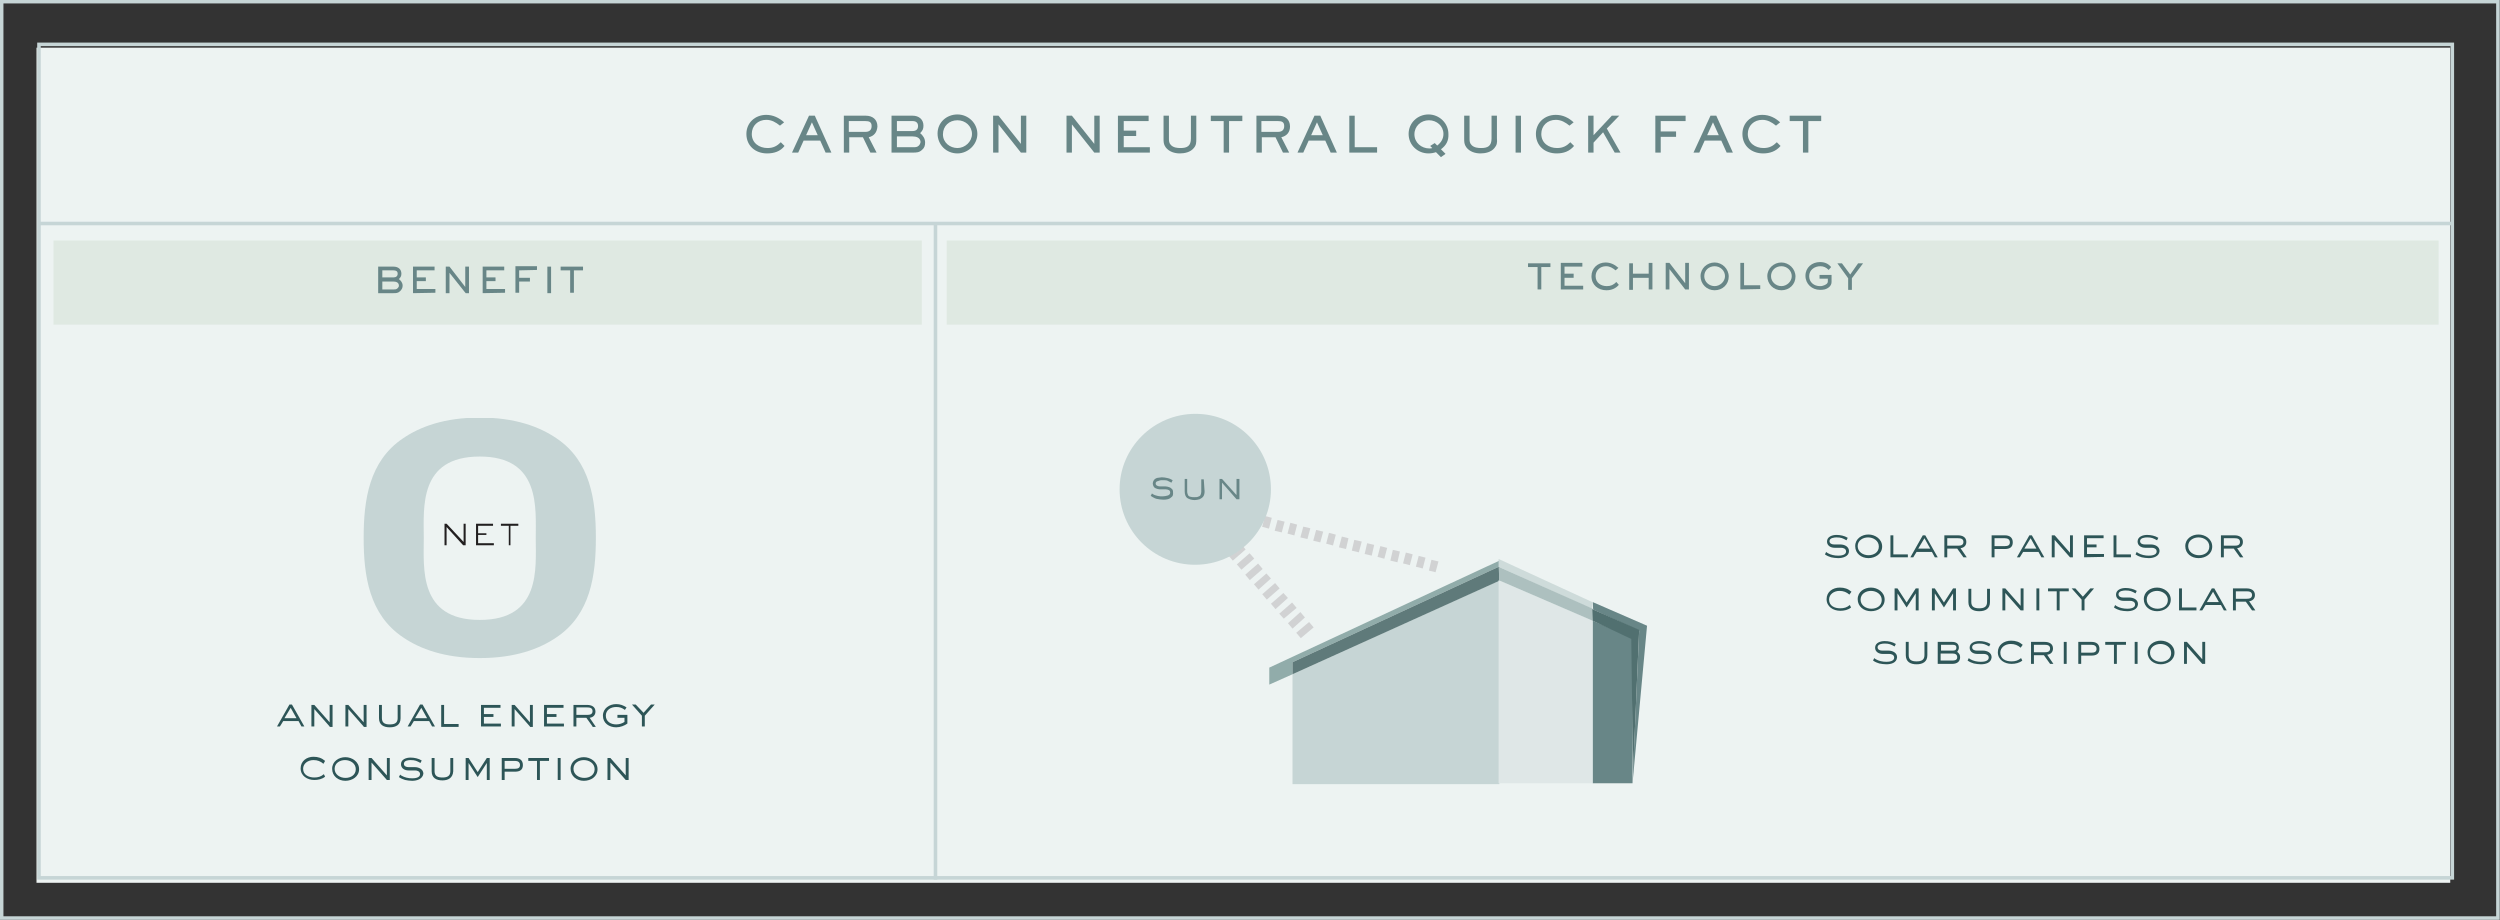 <?xml version="1.0" encoding="UTF-8"?> <svg xmlns="http://www.w3.org/2000/svg" xmlns:xlink="http://www.w3.org/1999/xlink" version="1.1" id="Layer_2_00000165219775826669511720000014875004847577590949_" x="0px" y="0px" viewBox="0 0 602.9 221.9" style="enable-background:new 0 0 602.9 221.9;" xml:space="preserve"><rect x="0" y="0" width="602.9" height="221.9" fill="#333333" stroke="none"/> <style type="text/css"> .st0{clip-path:url(#SVGID_00000068639091963423237310000002157402015771757216_);} .st1{fill:#EDF3F2;} .st2{fill:none;stroke:#C6D5D6;stroke-width:0.86;stroke-miterlimit:10;} .st3{fill:none;stroke:#C6D5D6;stroke-width:0.86;stroke-linecap:square;stroke-miterlimit:10;} .st4{fill:#688687;} .st5{clip-path:url(#SVGID_00000080911635075279009600000008600805657385143736_);} .st6{fill:#DFE9E2;} .st7{clip-path:url(#SVGID_00000016793113706016487200000004219599517683207596_);} .st8{fill:#2D5557;} .st9{clip-path:url(#SVGID_00000087392553037926640940000001576176607223390884_);} .st10{clip-path:url(#SVGID_00000168797618020116670660000002749293654327988913_);} .st11{fill:#C6D5D5;} .st12{clip-path:url(#SVGID_00000007389436306539994080000012439547754197747346_);} .st13{clip-path:url(#SVGID_00000028324694329110860960000009340270482023591091_);} .st14{fill:#221F20;} .st15{clip-path:url(#SVGID_00000020385035171547829820000001029311261593207178_);} .st16{clip-path:url(#SVGID_00000085965199392989561200000009274080746907611530_);} .st17{clip-path:url(#SVGID_00000018203154222391500600000002604464810014763148_);} .st18{clip-path:url(#SVGID_00000106117514103462313520000017475190747249823379_);} .st19{clip-path:url(#SVGID_00000149376474208486351940000018145562109356775088_);} .st20{clip-path:url(#SVGID_00000169545362788755480180000006909759736199434155_);} .st21{clip-path:url(#SVGID_00000025424047475319329420000013553899460541348517_);} .st22{clip-path:url(#SVGID_00000170964853964133890060000017923297466067309447_);} .st23{fill:#91ACAA;} .st24{clip-path:url(#SVGID_00000076599102968883476610000010758767021101556411_);} .st25{clip-path:url(#SVGID_00000013902256586291579550000008773885646665796240_);} .st26{clip-path:url(#SVGID_00000046322958786071330960000017345416826779577518_);} .st27{clip-path:url(#SVGID_00000008852692652197324280000009019180816221276065_);} .st28{clip-path:url(#SVGID_00000016782405877013629010000013173021999752020892_);} .st29{clip-path:url(#SVGID_00000075141351519714167060000014884362125314331795_);} .st30{fill:#5F7A7A;} .st31{clip-path:url(#SVGID_00000068679148748146315100000017271903377690109631_);} .st32{clip-path:url(#SVGID_00000006698915371775909290000003396959859398256301_);} .st33{fill:#DFE7E7;} .st34{clip-path:url(#SVGID_00000026161956235123972410000004874417114470094741_);} .st35{clip-path:url(#SVGID_00000051347412394655211030000007231155515738293949_);} .st36{fill:#CEDBDA;} .st37{clip-path:url(#SVGID_00000160180901638708982610000006778690087067805864_);} .st38{clip-path:url(#SVGID_00000044886407977714524900000017294449615621933244_);} .st39{fill:#ADC0BF;} .st40{clip-path:url(#SVGID_00000160150460056384311800000010718767836813072057_);} .st41{clip-path:url(#SVGID_00000093173485664757660770000009514941465739857813_);} .st42{fill:#517070;} .st43{clip-path:url(#SVGID_00000083768676387863148320000010693945547092817565_);} .st44{clip-path:url(#SVGID_00000145039795103725610280000005983698822954513342_);} .st45{fill:#D1D2D3;} .st46{clip-path:url(#SVGID_00000170280319359039121240000003092965432397628040_);} .st47{clip-path:url(#SVGID_00000060735027880883410430000013459572907357576878_);} .st48{clip-path:url(#SVGID_00000083082934956773148850000000394359185493956004_);} .st49{clip-path:url(#SVGID_00000065790817217548420270000000669312520546399876_);} .st50{clip-path:url(#SVGID_00000183930476652046823240000015898128276423842994_);} .st51{clip-path:url(#SVGID_00000056386730349945028070000010460323485086708891_);} .st52{clip-path:url(#SVGID_00000062167861109794159600000000948475325980846266_);} .st53{clip-path:url(#SVGID_00000027596631898310803320000007117229133471441039_);} .st54{clip-path:url(#SVGID_00000117636628863455558760000014134993969318107781_);} .st55{clip-path:url(#SVGID_00000168117654830519748970000017796988567601158577_);} .st56{clip-path:url(#SVGID_00000122696810655462135710000011189414224822578086_);} .st57{clip-path:url(#SVGID_00000000945578000336596860000015220140476627342478_);} .st58{clip-path:url(#SVGID_00000076603118703211862590000005506419175870565533_);} .st59{clip-path:url(#SVGID_00000046322737992829005300000012949846451042201528_);} .st60{clip-path:url(#SVGID_00000017474930126962784580000012209815265415957123_);} .st61{clip-path:url(#SVGID_00000109742722285382527930000007573929576553686407_);} .st62{clip-path:url(#SVGID_00000152979359857407750700000009059670199083009703_);} .st63{clip-path:url(#SVGID_00000093882212422875077070000015081264976704212389_);} .st64{clip-path:url(#SVGID_00000042702890444687552620000000627979107395507597_);} .st65{clip-path:url(#SVGID_00000036233358105523221130000004581793455965673127_);} .st66{clip-path:url(#SVGID_00000174566994708517632170000004156401407215796368_);} .st67{clip-path:url(#SVGID_00000060004822559459699240000018222228466520990639_);} .st68{clip-path:url(#SVGID_00000178206312829024113570000007417893571310047145_);} .st69{clip-path:url(#SVGID_00000101812728070026663040000013324632476839823782_);} .st70{clip-path:url(#SVGID_00000129927004766681243830000011593890306934714807_);} .st71{clip-path:url(#SVGID_00000147935249612517379340000004005544681658989699_);} .st72{clip-path:url(#SVGID_00000166675471710210825500000009916413547973800109_);} .st73{clip-path:url(#SVGID_00000112592226356275992430000016647532611794025651_);} .st74{clip-path:url(#SVGID_00000070077131684659543190000008802612656734693508_);} .st75{clip-path:url(#SVGID_00000167360870880819890360000002393609960018842526_);} .st76{clip-path:url(#SVGID_00000007428421114526804520000012960436192812529836_);} .st77{clip-path:url(#SVGID_00000048462470948949075450000006621576917489561477_);} .st78{clip-path:url(#SVGID_00000051368644152013049370000011817411022636563857_);} .st79{clip-path:url(#SVGID_00000121241943180983504600000014539532241023202185_);} .st80{clip-path:url(#SVGID_00000098899157379929009780000017402675427181617321_);} .st81{clip-path:url(#SVGID_00000168098799858874808090000004497240413345539514_);} .st82{clip-path:url(#SVGID_00000143610327380133165520000013029712821972583838_);} .st83{clip-path:url(#SVGID_00000158729463618688030960000010097683171814710681_);} .st84{clip-path:url(#SVGID_00000140729587695326143190000008377824831411856058_);} .st85{clip-path:url(#SVGID_00000182507538446408448310000007502901247221732011_);} .st86{clip-path:url(#SVGID_00000176008939339845381120000017876938062284953518_);} .st87{clip-path:url(#SVGID_00000152262354819882289700000014407892997689364145_);} .st88{clip-path:url(#SVGID_00000132058858307947475620000013164527130141855677_);} .st89{clip-path:url(#SVGID_00000023246407832894733920000008702114145597069204_);} .st90{clip-path:url(#SVGID_00000174592414688498416020000001755016673406857344_);} .st91{clip-path:url(#SVGID_00000008131792323968456730000015587483071090057635_);} .st92{clip-path:url(#SVGID_00000168098141318811817510000004665166078302020744_);} .st93{clip-path:url(#SVGID_00000042716554777177730120000017103861321097749950_);} .st94{clip-path:url(#SVGID_00000077307668630349609110000006164966861995547300_);} .st95{clip-path:url(#SVGID_00000095297604729073734870000009969683055584310974_);} .st96{clip-path:url(#SVGID_00000005949808260569269920000011462853759718436774_);} .st97{clip-path:url(#SVGID_00000088112762201060699570000012294366729403505285_);} .st98{clip-path:url(#SVGID_00000009565203437369998720000015439438210537898666_);} .st99{clip-path:url(#SVGID_00000171710201593660236350000010491921251183448202_);} .st100{clip-path:url(#SVGID_00000098928406546647106140000003427277534950453924_);} .st101{clip-path:url(#SVGID_00000054227109279188776610000003006090341070384548_);} .st102{clip-path:url(#SVGID_00000060728064565535368600000017674768805011184018_);} .st103{clip-path:url(#SVGID_00000034769700469834135680000003107470050970614429_);} .st104{clip-path:url(#SVGID_00000108311365971253225470000008617164303401301943_);} .st105{clip-path:url(#SVGID_00000060002473717756690840000000293846871421918640_);} .st106{clip-path:url(#SVGID_00000107551183668681533880000015548259036215872415_);} .st107{clip-path:url(#SVGID_00000026862676566309535490000001495222242397604518_);} .st108{clip-path:url(#SVGID_00000182493026660427939210000013489369494310312094_);} .st109{clip-path:url(#SVGID_00000033366375753717954770000009468877545679320491_);} .st110{clip-path:url(#SVGID_00000075129760845557873610000013178829613994953377_);} .st111{clip-path:url(#SVGID_00000095311450759959649470000008770364535691866502_);} .st112{clip-path:url(#SVGID_00000044888915693352771740000016199463092269223560_);} .st113{clip-path:url(#SVGID_00000060026989581732267480000016594690314723120314_);} .st114{clip-path:url(#SVGID_00000055670112539494242730000011656133588303806382_);} .st115{clip-path:url(#SVGID_00000146499976255197185770000004245417380023486372_);} .st116{clip-path:url(#SVGID_00000047052712523091021360000007246414222144226742_);} .st117{clip-path:url(#SVGID_00000046313410982530079660000016050728274921561487_);} .st118{clip-path:url(#SVGID_00000032631965154115096380000008339834910652487359_);} .st119{clip-path:url(#SVGID_00000023984803469829411230000008157918225156959902_);} .st120{clip-path:url(#SVGID_00000145765447675157303140000005749759359816041385_);} .st121{clip-path:url(#SVGID_00000021805698271143436130000005995784231319784631_);} .st122{clip-path:url(#SVGID_00000146474582365477639240000007786544204738555579_);} .st123{clip-path:url(#SVGID_00000119829209284709208400000013971339586959022721_);} </style> <g id="Layer_1-2"> <g> <g> <defs> <rect id="SVGID_1_" x="8.8" y="11.5" width="582.1" height="201.4"></rect> </defs> <clipPath id="SVGID_00000171001010038669316200000010403440336629644465_"> <use xlink:href="#SVGID_1_" style="overflow:visible;"></use> </clipPath> <g style="clip-path:url(#SVGID_00000171001010038669316200000010403440336629644465_);"> <rect x="7.8" y="10.5" class="st1" width="584.1" height="203.4"></rect> </g> </g> <rect x="0.4" y="0.4" class="st2" width="602" height="221"></rect> <line class="st3" x1="10" y1="53.9" x2="590.9" y2="53.9"></line> <g> <path class="st4" d="M185,37c-2.8,0-5-1.8-5-4.7c0-2.7,2.1-4.6,4.8-4.6c1.6,0,3.1,0.7,4.3,1.8l-1,0.8c-1-0.8-2-1.4-3.3-1.4 c-2,0-3.5,1.4-3.5,3.4c0,2.2,1.8,3.4,3.8,3.4c1.4,0,2.3-0.5,3.2-1.4l0.9,0.9C188.2,36.5,186.7,37,185,37L185,37z"></path> <path class="st4" d="M199.1,36.8l-1.3-2.9h-4l-1.3,2.9H191l4.1-8.9h1.4l4,8.9H199.1L199.1,36.8z M195.8,29.5l-1.4,3.1h2.8 L195.8,29.5z"></path> <path class="st4" d="M209.5,33.1l1.9,3.7h-1.5l-1.8-3.7h-3.3v3.7h-1.3v-8.9h5.3c1.6,0,2.8,0.9,2.8,2.6 C211.5,31.9,210.8,32.8,209.5,33.1L209.5,33.1z M208.7,29.2h-4v2.6h4c0.9,0,1.5-0.4,1.5-1.4S209.6,29.2,208.7,29.2L208.7,29.2z"></path> <path class="st4" d="M222.4,36.1c-0.7,0.7-1.4,0.7-2.3,0.7H215v-8.9h5.1c1.5,0,2.6,0.9,2.6,2.4c0,0.8-0.2,1.2-0.8,1.8 c0.7,0.6,1.2,1.3,1.2,2.3C223.1,35.1,222.9,35.7,222.4,36.1L222.4,36.1z M220.1,29.2h-3.8v2.4h3.8c0.8,0,1.3-0.4,1.3-1.2 S220.9,29.2,220.1,29.2z M220.1,32.9h-3.8v2.6h4c0.5,0,0.9,0,1.3-0.4c0.2-0.2,0.4-0.6,0.4-0.9C221.9,33.2,221,32.9,220.1,32.9 L220.1,32.9z"></path> <path class="st4" d="M230.9,37c-2.7,0-4.8-2.1-4.8-4.8s2.2-4.6,4.8-4.6s4.8,2.1,4.8,4.7S233.4,37,230.9,37L230.9,37z M230.9,29 c-2,0-3.5,1.4-3.5,3.4s1.7,3.3,3.5,3.3s3.5-1.5,3.5-3.4S232.8,29,230.9,29L230.9,29z"></path> <path class="st4" d="M246.2,36.8l-5.4-6.8v6.8h-1.3v-8.9h1.3l5.4,6.8v-6.8h1.3v8.9H246.2L246.2,36.8z"></path> <path class="st4" d="M263.9,36.8l-5.4-6.8v6.8h-1.3v-8.9h1.3l5.4,6.8v-6.8h1.3v8.9H263.9L263.9,36.8z"></path> <path class="st4" d="M269.6,36.8v-8.9h7.4v1.3h-6v2.3h3v1.3h-3v2.7h6.3v1.3L269.6,36.8L269.6,36.8z"></path> <path class="st4" d="M287.9,35.7c-0.8,1-2.2,1.3-3.4,1.3s-2.6-0.4-3.4-1.5c-0.5-0.7-0.5-1.3-0.5-2.1v-5.5h1.3v5.5 c0,0.6,0,1.1,0.5,1.6c0.6,0.6,1.5,0.7,2.3,0.7c1.6,0,2.5-0.5,2.5-2.3v-5.5h1.3v5.5C288.5,34.4,288.5,35,287.9,35.7z"></path> <path class="st4" d="M296.4,29.2v7.6h-1.3v-7.6H292v-1.3h7.6v1.3H296.4L296.4,29.2z"></path> <path class="st4" d="M309,33.1l1.9,3.7h-1.5l-1.8-3.7h-3.3v3.7H303v-8.9h5.3c1.6,0,2.8,0.9,2.8,2.6 C311.1,31.9,310.3,32.8,309,33.1L309,33.1z M308.2,29.2h-4v2.6h4c0.9,0,1.5-0.4,1.5-1.4S309.1,29.2,308.2,29.2L308.2,29.2z"></path> <path class="st4" d="M320.9,36.8l-1.3-2.9h-4l-1.3,2.9h-1.4l4.1-8.9h1.4l4,8.9H320.9L320.9,36.8z M317.6,29.5l-1.4,3.1h2.8 L317.6,29.5L317.6,29.5z"></path> <path class="st4" d="M325.4,36.8v-8.9h1.3v7.6h5.4v1.3L325.4,36.8L325.4,36.8z"></path> <path class="st4" d="M347.5,36l1.1,1.1l-1.1,0.8l-1.2-1.2c-0.6,0.2-1.2,0.3-1.8,0.3c-2.6,0-4.8-2-4.8-4.7s2.2-4.7,4.8-4.7 s4.8,2.1,4.8,4.7C349.4,34,348.7,35.1,347.5,36L347.5,36z M344.6,29c-1.9,0-3.5,1.4-3.5,3.4s1.7,3.4,3.6,3.4c0.2,0,0.5,0,0.7-0.1 l-0.5-0.5l1.1-0.7l0.6,0.6c0.9-0.7,1.5-1.6,1.5-2.8C348.1,30.4,346.5,29,344.6,29L344.6,29z"></path> <path class="st4" d="M360.4,35.7c-0.8,1-2.2,1.3-3.4,1.3s-2.6-0.4-3.4-1.5c-0.5-0.7-0.5-1.3-0.5-2.1v-5.5h1.3v5.5 c0,0.6,0,1.1,0.5,1.6c0.6,0.6,1.5,0.7,2.3,0.7c1.6,0,2.5-0.5,2.5-2.3v-5.5h1.3v5.5C361.1,34.4,361,35,360.4,35.7L360.4,35.7z"></path> <path class="st4" d="M365.5,36.8v-8.9h1.3v8.9H365.5z"></path> <path class="st4" d="M375.4,37c-2.8,0-5-1.8-5-4.7c0-2.7,2.1-4.6,4.8-4.6c1.7,0,3.1,0.7,4.3,1.8l-1,0.8c-1-0.8-2-1.4-3.3-1.4 c-2,0-3.5,1.4-3.5,3.4c0,2.2,1.8,3.4,3.8,3.4c1.4,0,2.3-0.5,3.2-1.4l0.9,0.9C378.5,36.5,377.1,37,375.4,37L375.4,37z"></path> <path class="st4" d="M389.4,36.8l-2.8-4.9l-2.3,2.5v2.4h-1.3v-8.9h1.3v4.7l4.4-4.7h1.8l-3,3.1l3.3,5.8L389.4,36.8L389.4,36.8z"></path> <path class="st4" d="M400.5,29.2v2.5h3.7V33h-3.7v3.8h-1.3v-8.9h7.3v1.3L400.5,29.2L400.5,29.2z"></path> <path class="st4" d="M416.4,36.8l-1.3-2.9h-4l-1.3,2.9h-1.4l4.1-8.9h1.4l4,8.9H416.4L416.4,36.8z M413.1,29.5l-1.4,3.1h2.8 L413.1,29.5L413.1,29.5z"></path> <path class="st4" d="M425.2,37c-2.8,0-5-1.8-5-4.7c0-2.7,2.1-4.6,4.8-4.6c1.7,0,3.1,0.7,4.3,1.8l-1,0.8c-1-0.8-2-1.4-3.3-1.4 c-2,0-3.5,1.4-3.5,3.4c0,2.2,1.8,3.4,3.8,3.4c1.4,0,2.3-0.5,3.2-1.4l0.9,0.9C428.3,36.5,426.8,37,425.2,37L425.2,37z"></path> <path class="st4" d="M436.1,29.2v7.6h-1.3v-7.6h-3.2v-1.3h7.6v1.3H436.1L436.1,29.2z"></path> </g> <g> <defs> <rect id="SVGID_00000016797936969734828840000017061394288045121669_" x="12.9" y="58" width="209.4" height="20.3"></rect> </defs> <clipPath id="SVGID_00000093146536326962510320000017537928003384795532_"> <use xlink:href="#SVGID_00000016797936969734828840000017061394288045121669_" style="overflow:visible;"></use> </clipPath> <g style="clip-path:url(#SVGID_00000093146536326962510320000017537928003384795532_);"> <rect x="11.9" y="57" class="st6" width="211.4" height="22.3"></rect> </g> </g> <g> <defs> <rect id="SVGID_00000173856560221307766030000010095785008556291260_" x="228.3" y="58" width="359.8" height="20.3"></rect> </defs> <clipPath id="SVGID_00000046326269555414295870000004745444079186721177_"> <use xlink:href="#SVGID_00000173856560221307766030000010095785008556291260_" style="overflow:visible;"></use> </clipPath> <g style="clip-path:url(#SVGID_00000046326269555414295870000004745444079186721177_);"> <rect x="227.3" y="57" class="st6" width="361.8" height="22.3"></rect> </g> </g> <g> <path class="st4" d="M96.5,70.2c-0.5,0.5-1,0.5-1.6,0.5h-3.7v-6.4h3.7c1.1,0,1.9,0.6,1.9,1.7c0,0.6-0.2,0.9-0.6,1.3 c0.5,0.4,0.9,0.9,0.9,1.6C97.1,69.4,96.9,69.8,96.5,70.2L96.5,70.2z M94.9,65.2h-2.7v1.7h2.7c0.6,0,1-0.3,1-0.9 S95.5,65.2,94.9,65.2z M94.9,67.9h-2.7v1.9H95c0.3,0,0.6,0,0.9-0.3c0.2-0.2,0.3-0.4,0.3-0.6C96.2,68.1,95.5,67.9,94.9,67.9 L94.9,67.9z"></path> <path class="st4" d="M99.6,70.7v-6.4h5.2v0.9h-4.3v1.7h2.2v0.9h-2.2v1.9h4.5v0.9L99.6,70.7L99.6,70.7z"></path> <path class="st4" d="M112.3,70.7l-3.9-4.9v4.9h-0.9v-6.4h0.9l3.8,4.9v-4.9h0.9v6.4H112.3L112.3,70.7z"></path> <path class="st4" d="M116.4,70.7v-6.4h5.2v0.9h-4.3v1.7h2.2v0.9h-2.2v1.9h4.5v0.9L116.4,70.7L116.4,70.7z"></path> <path class="st4" d="M125.2,65.2V67h2.6v0.9h-2.6v2.7h-0.9v-6.4h5.2v0.9L125.2,65.2L125.2,65.2z"></path> <path class="st4" d="M132,70.7v-6.4h0.9v6.4H132z"></path> <path class="st4" d="M138.4,65.2v5.4h-0.9v-5.4h-2.3v-0.9h5.4v0.9H138.4z"></path> </g> <g> <path class="st4" d="M371.7,64.4v5.4h-0.9v-5.4h-2.3v-0.9h5.4v0.9H371.7z"></path> <path class="st4" d="M376.4,69.8v-6.4h5.2v0.9h-4.3v1.7h2.2V67h-2.2v1.9h4.5v0.9L376.4,69.8L376.4,69.8z"></path> <path class="st4" d="M387.4,70c-2,0-3.6-1.3-3.6-3.4c0-1.9,1.5-3.3,3.4-3.3c1.2,0,2.2,0.5,3.1,1.3l-0.7,0.6c-0.7-0.6-1.4-1-2.3-1 c-1.4,0-2.5,1-2.5,2.4c0,1.6,1.3,2.4,2.7,2.4c1,0,1.6-0.3,2.3-1l0.6,0.7C389.6,69.6,388.6,70,387.4,70L387.4,70z"></path> <path class="st4" d="M397.6,69.8V67h-3.8v2.9h-0.9v-6.4h0.9V66h3.8v-2.6h0.9v6.4H397.6z"></path> <path class="st4" d="M406.4,69.8l-3.8-4.9v4.9h-0.9v-6.4h0.9l3.8,4.9v-4.9h0.9v6.4H406.4L406.4,69.8z"></path> <path class="st4" d="M413.5,70c-1.9,0-3.4-1.5-3.4-3.4s1.6-3.3,3.4-3.3s3.4,1.5,3.4,3.4S415.4,70,413.5,70L413.5,70z M413.5,64.2 c-1.4,0-2.5,1-2.5,2.4s1.2,2.4,2.5,2.4s2.5-1.1,2.5-2.4S414.9,64.2,413.5,64.2z"></path> <path class="st4" d="M419.7,69.8v-6.4h0.9v5.4h3.9v0.9L419.7,69.8L419.7,69.8z"></path> <path class="st4" d="M429.6,70c-1.9,0-3.4-1.5-3.4-3.4s1.6-3.3,3.4-3.3s3.4,1.5,3.4,3.4S431.5,70,429.6,70L429.6,70z M429.6,64.2 c-1.4,0-2.5,1-2.5,2.4s1.2,2.4,2.5,2.4s2.5-1.1,2.5-2.4S431,64.2,429.6,64.2z"></path> <path class="st4" d="M440,69.8c-0.4,0.1-0.8,0.1-1.1,0.1c-1.9,0-3.5-1.4-3.5-3.4s1.6-3.3,3.5-3.3c1.2,0,2,0.4,2.7,1.2l-0.6,0.7 c-0.6-0.6-1.2-0.9-2-0.9c-1.4,0-2.7,0.9-2.7,2.4s1.2,2.4,2.6,2.4c0.2,0,0.5,0,0.7-0.1c0.4-0.1,1.2-0.4,1.2-1v-0.7h-2v-0.9h2.9V68 C441.7,69,440.8,69.6,440,69.8L440,69.8z"></path> <path class="st4" d="M446.6,67.1v2.8h-0.9v-2.8l-2.6-3.6h1.1l2,2.7l1.9-2.7h1.2L446.6,67.1z"></path> </g> <g> <path class="st8" d="M72.7,175.2l-0.7-1.3h-3.7l-0.8,1.3h-0.7l3-5.3h0.6l3,5.3H72.7L72.7,175.2z M70.1,170.7l-1.5,2.5h2.9 L70.1,170.7L70.1,170.7z"></path> <path class="st8" d="M79.5,175.2l-3.7-4.2v4.2h-0.7V170h0.7l3.7,4.2V170h0.7v5.3H79.5z"></path> <path class="st8" d="M87.7,175.2L84,171v4.2h-0.7V170H84l3.7,4.2V170h0.7v5.3H87.7z"></path> <path class="st8" d="M94,175.4c-1.5,0-2.6-0.6-2.6-2.2v-3.2h0.7v3.2c0,1.2,0.8,1.5,1.9,1.5s1.9-0.3,1.9-1.5v-3.2h0.7v3.2 C96.6,174.8,95.5,175.4,94,175.4L94,175.4z"></path> <path class="st8" d="M104.2,175.2l-0.7-1.3h-3.7l-0.8,1.3h-0.7l3-5.3h0.6l3,5.3H104.2L104.2,175.2z M101.6,170.7l-1.5,2.5h2.9 L101.6,170.7L101.6,170.7z"></path> <path class="st8" d="M106.4,175.2V170h0.7v4.6h3.5v0.7H106.4L106.4,175.2z"></path> <path class="st8" d="M116,175.2V170h4.7v0.7h-4v1.5h2.3v0.7h-2.3v1.6h4.1v0.7L116,175.2L116,175.2z"></path> <path class="st8" d="M127.8,175.2l-3.7-4.2v4.2h-0.7V170h0.7l3.7,4.2V170h0.7v5.3H127.8z"></path> <path class="st8" d="M131.2,175.2V170h4.7v0.7h-4v1.5h2.3v0.7h-2.3v1.6h4.1v0.7L131.2,175.2L131.2,175.2z"></path> <path class="st8" d="M142.9,175.2l-1.5-2.1H139v2.1h-0.7V170h3.3c1,0,2,0.4,2,1.6c0,0.9-0.6,1.4-1.4,1.5l1.5,2.2H142.9 L142.9,175.2z M141.6,170.6H139v1.8h2.6c0.6,0,1.3-0.1,1.3-0.9S142.2,170.6,141.6,170.6z"></path> <path class="st8" d="M148.6,175.4c-1.7,0-3.2-1-3.2-2.8s1.6-2.8,3.2-2.8c1,0,1.7,0.3,2.5,0.8l-0.4,0.6c-0.7-0.5-1.2-0.7-2.1-0.7 c-1.3,0-2.5,0.7-2.5,2.1s1.2,2.1,2.5,2.1c0.7,0,1.4-0.2,2-0.6v-1h-1.7v-0.7h2.4v2.1C150.6,175,149.6,175.4,148.6,175.4 L148.6,175.4z"></path> <path class="st8" d="M155.5,172.6v2.6h-0.7v-2.6l-2.4-2.7h0.9l1.9,2l1.8-2h0.9L155.5,172.6L155.5,172.6z"></path> </g> <g> <path class="st8" d="M78,184.2c-0.7-0.6-1.4-0.9-2.4-0.9c-1.3,0-2.5,0.8-2.5,2.1c0,1.5,1.4,2.1,2.7,2.1c0.9,0,1.6-0.2,2.3-0.8 l0.3,0.6c-0.7,0.6-1.7,0.8-2.6,0.8c-1.7,0-3.3-1-3.3-2.8c0-1.8,1.5-2.8,3.1-2.8c1.1,0,2,0.3,2.8,1L78,184.2L78,184.2z"></path> <path class="st8" d="M83.3,188.3c-1.7,0-3.2-1.1-3.2-2.9s1.6-2.8,3.2-2.8s3.3,1.1,3.3,2.9S84.9,188.3,83.3,188.3L83.3,188.3z M83.2,183.3c-1.2,0-2.5,0.7-2.5,2.1s1.3,2.2,2.6,2.2s2.5-0.7,2.5-2.1S84.5,183.3,83.2,183.3L83.2,183.3z"></path> <path class="st8" d="M93.3,188.1l-3.7-4.2v4.2h-0.7v-5.3h0.7l3.7,4.2v-4.2H94v5.3H93.3z"></path> <path class="st8" d="M99.4,188.3c-0.6,0-1.2-0.1-1.7-0.2c-0.6-0.2-0.9-0.3-1.5-0.7l0.3-0.6c0.1,0.1,0.2,0.2,0.4,0.3 c0.7,0.4,1.6,0.6,2.5,0.6c0.6,0,1.9-0.1,1.9-1c0-0.7-0.7-0.9-1.2-0.9c-0.5,0-1.1,0-1.6,0c-0.9,0-1.8-0.5-1.8-1.5 c0-1.2,1.3-1.6,2.3-1.6c0.9,0,1.9,0.2,2.7,0.7l-0.3,0.6c-0.9-0.5-1.3-0.7-2.4-0.7c-0.5,0-1.6,0.1-1.6,0.9c0,0.6,0.6,0.8,1.1,0.8 c0.5,0,1,0,1.5,0c1,0,2.1,0.5,2.1,1.6C101.9,187.9,100.5,188.3,99.4,188.3L99.4,188.3z"></path> <path class="st8" d="M106.7,188.2c-1.5,0-2.6-0.6-2.6-2.2v-3.2h0.7v3.2c0,1.2,0.8,1.5,1.9,1.5s1.9-0.3,1.9-1.5v-3.2h0.7v3.2 C109.2,187.6,108.1,188.2,106.7,188.2L106.7,188.2z"></path> <path class="st8" d="M117.4,188.1V184l-2.2,3.4L113,184v4.1h-0.7v-5.3h0.7l2.2,3.4l2.2-3.4h0.7v5.3H117.4L117.4,188.1z"></path> <path class="st8" d="M124.2,186.1h-2.5v2H121v-5.3h3.2c1.1,0,1.9,0.5,1.9,1.7S125.3,186.1,124.2,186.1L124.2,186.1z M124.2,183.5 h-2.5v1.9h2.5c0.7,0,1.2-0.2,1.2-0.9S124.9,183.5,124.2,183.5L124.2,183.5z"></path> <path class="st8" d="M130.2,183.5v4.6h-0.7v-4.6h-2.1v-0.7h5v0.7H130.2z"></path> <path class="st8" d="M134.5,188.1v-5.3h0.7v5.3H134.5z"></path> <path class="st8" d="M140.8,188.3c-1.7,0-3.2-1.1-3.2-2.9s1.6-2.8,3.2-2.8s3.3,1.1,3.3,2.9S142.5,188.3,140.8,188.3L140.8,188.3z M140.8,183.3c-1.2,0-2.5,0.7-2.5,2.1s1.3,2.2,2.6,2.2s2.5-0.7,2.5-2.1S142.1,183.3,140.8,183.3L140.8,183.3z"></path> <path class="st8" d="M150.9,188.1l-3.7-4.2v4.2h-0.7v-5.3h0.7l3.7,4.2v-4.2h0.7v5.3H150.9z"></path> </g> <g> <defs> <path id="SVGID_00000096758632469123741040000013897123089813015728_" d="M134.2,153.7c-4.1,2.8-10,5-18.5,5s-14.4-2.2-18.5-5 c-8.2-5.5-9.5-14.9-9.5-24s1.3-18.5,9.5-24c4.1-2.8,10-5,18.5-5s14.4,2.2,18.5,5c8.2,5.5,9.5,14.9,9.5,24 S142.4,148.2,134.2,153.7 M115.7,110.1c-14.8,0-13.5,12.4-13.5,19.7c0,7.2-1.3,19.7,13.5,19.7s13.5-12.4,13.5-19.7 C129.2,122.5,130.4,110.1,115.7,110.1"></path> </defs> <clipPath id="SVGID_00000146483032413613604700000017103584513465075388_"> <use xlink:href="#SVGID_00000096758632469123741040000013897123089813015728_" style="overflow:visible;"></use> </clipPath> <g style="clip-path:url(#SVGID_00000146483032413613604700000017103584513465075388_);"> <g> <defs> <rect id="SVGID_00000083061879345012471980000003938749307895788219_" x="87.7" y="100.8" width="56" height="57.9"></rect> </defs> <clipPath id="SVGID_00000138568350842638867060000010244525442529265074_"> <use xlink:href="#SVGID_00000083061879345012471980000003938749307895788219_" style="overflow:visible;"></use> </clipPath> <g style="clip-path:url(#SVGID_00000138568350842638867060000010244525442529265074_);"> <rect x="86.7" y="99.8" class="st11" width="58" height="59.9"></rect> </g> </g> </g> </g> <g> <defs> <polygon id="SVGID_00000072982326055791294990000004437245529834527121_" points="112.3,131.5 111.7,131.5 107.7,127.1 107.7,131.5 107.2,131.5 107.2,126.3 107.7,126.3 111.8,130.7 111.8,126.3 112.3,126.3 "></polygon> </defs> <clipPath id="SVGID_00000140705478738052951640000002273426874629021824_"> <use xlink:href="#SVGID_00000072982326055791294990000004437245529834527121_" style="overflow:visible;"></use> </clipPath> <g style="clip-path:url(#SVGID_00000140705478738052951640000002273426874629021824_);"> <g> <defs> <rect id="SVGID_00000012468069480364835820000007585178556015289010_" x="-201.7" y="-2201" width="1024" height="3341"></rect> </defs> <clipPath id="SVGID_00000134250540948798006540000003382161784722975368_"> <use xlink:href="#SVGID_00000012468069480364835820000007585178556015289010_" style="overflow:visible;"></use> </clipPath> <g style="clip-path:url(#SVGID_00000134250540948798006540000003382161784722975368_);"> <rect x="106.2" y="125.3" class="st14" width="7.1" height="7.1"></rect> </g> </g> </g> </g> <g> <defs> <polygon id="SVGID_00000050630406423659747640000008670258152141289659_" points="119.1,131.5 114.8,131.5 114.8,126.3 118.9,126.3 118.9,126.8 115.3,126.8 115.3,128.6 117.3,128.6 117.3,129 115.3,129 115.3,131 119.1,131 "></polygon> </defs> <clipPath id="SVGID_00000106115088916851043510000002076653224139992481_"> <use xlink:href="#SVGID_00000050630406423659747640000008670258152141289659_" style="overflow:visible;"></use> </clipPath> <g style="clip-path:url(#SVGID_00000106115088916851043510000002076653224139992481_);"> <g> <defs> <rect id="SVGID_00000146459202599391301700000014476823536544576691_" x="-201.7" y="-2201" width="1024" height="3341"></rect> </defs> <clipPath id="SVGID_00000086682827483444773480000000257179421081971592_"> <use xlink:href="#SVGID_00000146459202599391301700000014476823536544576691_" style="overflow:visible;"></use> </clipPath> <g style="clip-path:url(#SVGID_00000086682827483444773480000000257179421081971592_);"> <rect x="113.8" y="125.3" class="st14" width="6.2" height="7.1"></rect> </g> </g> </g> </g> <g> <defs> <polygon id="SVGID_00000003806762227742145250000008759634631033097105_" points="125,126.8 123.1,126.8 123.1,131.5 122.7,131.5 122.7,126.8 120.8,126.8 120.8,126.3 125,126.3 "></polygon> </defs> <clipPath id="SVGID_00000171684433453774200150000001795672664490947983_"> <use xlink:href="#SVGID_00000003806762227742145250000008759634631033097105_" style="overflow:visible;"></use> </clipPath> <g style="clip-path:url(#SVGID_00000171684433453774200150000001795672664490947983_);"> <g> <defs> <rect id="SVGID_00000127725530752547853530000006316065323229103508_" x="-201.7" y="-2201" width="1024" height="3341"></rect> </defs> <clipPath id="SVGID_00000016065869463160519390000001334219919548876451_"> <use xlink:href="#SVGID_00000127725530752547853530000006316065323229103508_" style="overflow:visible;"></use> </clipPath> <g style="clip-path:url(#SVGID_00000016065869463160519390000001334219919548876451_);"> <rect x="119.8" y="125.3" class="st14" width="6.2" height="7.1"></rect> </g> </g> </g> </g> <g> <g> <path class="st8" d="M443.3,134.6c-0.6,0-1.2-0.1-1.7-0.2c-0.6-0.2-0.9-0.3-1.5-0.7l0.3-0.6c0.1,0.1,0.2,0.2,0.4,0.3 c0.7,0.4,1.6,0.6,2.5,0.6c0.6,0,1.9-0.1,1.9-1c0-0.7-0.7-0.9-1.2-0.9c-0.5,0-1.1,0-1.6,0c-0.9,0-1.8-0.5-1.8-1.5 c0-1.2,1.3-1.6,2.3-1.6c0.9,0,1.9,0.2,2.7,0.7l-0.3,0.6c-0.9-0.5-1.3-0.7-2.4-0.7c-0.5,0-1.7,0.1-1.7,0.9c0,0.6,0.6,0.8,1.1,0.8 c0.5,0,1,0,1.5,0c1,0,2.1,0.5,2.1,1.6C445.9,134.2,444.4,134.6,443.3,134.6L443.3,134.6z"></path> <path class="st8" d="M450.6,134.6c-1.7,0-3.2-1.1-3.2-2.9s1.6-2.8,3.2-2.8s3.3,1.1,3.3,2.9S452.2,134.6,450.6,134.6L450.6,134.6 z M450.5,129.6c-1.2,0-2.5,0.7-2.5,2.1s1.3,2.2,2.6,2.2s2.5-0.7,2.5-2.1S451.8,129.6,450.5,129.6L450.5,129.6z"></path> <path class="st8" d="M455.9,134.4v-5.3h0.7v4.6h3.5v0.7H455.9L455.9,134.4z"></path> <path class="st8" d="M466.6,134.4l-0.7-1.3h-3.7l-0.8,1.3h-0.7l3-5.3h0.6l3,5.3H466.6L466.6,134.4z M464.1,129.8l-1.5,2.5h2.9 L464.1,129.8L464.1,129.8z"></path> <path class="st8" d="M473.5,134.4l-1.5-2.1h-2.4v2.1h-0.7v-5.3h3.3c1,0,2,0.4,2,1.6c0,0.9-0.6,1.4-1.4,1.5l1.5,2.2H473.5 L473.5,134.4z M472.2,129.8h-2.6v1.8h2.6c0.6,0,1.3-0.1,1.3-0.9S472.8,129.8,472.2,129.8z"></path> <path class="st8" d="M483.5,132.4H481v2h-0.7v-5.3h3.2c1.1,0,1.9,0.5,1.9,1.7S484.6,132.4,483.5,132.4L483.5,132.4z M483.5,129.8H481v1.9h2.5c0.7,0,1.2-0.2,1.2-0.9S484.2,129.8,483.5,129.8L483.5,129.8z"></path> <path class="st8" d="M492.3,134.4l-0.7-1.3h-3.7l-0.8,1.3h-0.7l3-5.3h0.6l3,5.3H492.3L492.3,134.4z M489.7,129.8l-1.5,2.5h2.9 L489.7,129.8L489.7,129.8z"></path> <path class="st8" d="M499.2,134.4l-3.7-4.2v4.2h-0.7v-5.3h0.7l3.7,4.2v-4.2h0.7v5.3H499.2z"></path> <path class="st8" d="M502.6,134.4v-5.3h4.7v0.7h-4v1.5h2.3v0.7h-2.3v1.6h4.1v0.7L502.6,134.4L502.6,134.4z"></path> <path class="st8" d="M509.7,134.4v-5.3h0.7v4.6h3.5v0.7H509.7L509.7,134.4z"></path> <path class="st8" d="M518.2,134.6c-0.6,0-1.2-0.1-1.7-0.2c-0.6-0.2-0.9-0.3-1.5-0.7l0.3-0.6c0.1,0.1,0.2,0.2,0.4,0.3 c0.7,0.4,1.6,0.6,2.5,0.6c0.6,0,1.9-0.1,1.9-1c0-0.7-0.7-0.9-1.2-0.9c-0.5,0-1.1,0-1.6,0c-0.9,0-1.8-0.5-1.8-1.5 c0-1.2,1.3-1.6,2.3-1.6c0.9,0,1.9,0.2,2.7,0.7l-0.3,0.6c-0.9-0.5-1.3-0.7-2.4-0.7c-0.5,0-1.7,0.1-1.7,0.9c0,0.6,0.6,0.8,1.1,0.8 c0.5,0,1,0,1.5,0c1,0,2.1,0.5,2.1,1.6C520.7,134.2,519.3,134.6,518.2,134.6L518.2,134.6z"></path> <path class="st8" d="M530.2,134.6c-1.7,0-3.2-1.1-3.2-2.9s1.6-2.8,3.2-2.8s3.3,1.1,3.3,2.9S531.9,134.6,530.2,134.6L530.2,134.6 z M530.2,129.6c-1.2,0-2.5,0.7-2.5,2.1s1.3,2.2,2.6,2.2s2.5-0.7,2.5-2.1S531.5,129.6,530.2,129.6L530.2,129.6z"></path> <path class="st8" d="M540.2,134.4l-1.5-2.1h-2.4v2.1h-0.7v-5.3h3.3c1,0,2,0.4,2,1.6c0,0.9-0.6,1.4-1.4,1.5l1.5,2.2H540.2 L540.2,134.4z M538.9,129.8h-2.6v1.8h2.6c0.6,0,1.3-0.1,1.3-0.9S539.5,129.8,538.9,129.8z"></path> </g> <g> <path class="st8" d="M446,143.4c-0.7-0.6-1.4-0.9-2.4-0.9c-1.3,0-2.5,0.8-2.5,2.1c0,1.5,1.3,2.1,2.7,2.1c0.9,0,1.6-0.2,2.3-0.8 l0.3,0.6c-0.7,0.6-1.7,0.8-2.6,0.8c-1.7,0-3.3-1-3.3-2.8c0-1.8,1.5-2.8,3.2-2.8c1.1,0,2,0.3,2.8,1L446,143.4L446,143.4z"></path> <path class="st8" d="M451.2,147.4c-1.7,0-3.2-1.1-3.2-2.9s1.6-2.8,3.2-2.8s3.3,1.1,3.3,2.9S452.9,147.4,451.2,147.4L451.2,147.4 z M451.2,142.5c-1.2,0-2.5,0.7-2.5,2.1s1.3,2.2,2.6,2.2s2.5-0.7,2.5-2.1S452.5,142.5,451.2,142.5L451.2,142.5z"></path> <path class="st8" d="M462,147.2v-4.1l-2.2,3.4l-2.2-3.4v4.1h-0.7v-5.3h0.7l2.2,3.4l2.2-3.4h0.7v5.3H462L462,147.2z"></path> <path class="st8" d="M471,147.2v-4.1l-2.2,3.4l-2.2-3.4v4.1h-0.7v-5.3h0.7l2.2,3.4l2.2-3.4h0.7v5.3H471L471,147.2z"></path> <path class="st8" d="M477.3,147.4c-1.5,0-2.6-0.6-2.6-2.2v-3.2h0.7v3.2c0,1.2,0.8,1.5,1.9,1.5s1.9-0.3,1.9-1.5v-3.2h0.7v3.2 C479.9,146.8,478.8,147.4,477.3,147.4L477.3,147.4z"></path> <path class="st8" d="M487.3,147.2l-3.7-4.2v4.2h-0.7v-5.3h0.7l3.7,4.2v-4.2h0.7v5.3H487.3z"></path> <path class="st8" d="M491.1,147.2v-5.3h0.7v5.3H491.1z"></path> <path class="st8" d="M496.7,142.6v4.6H496v-4.6h-2.1v-0.7h5v0.7H496.7z"></path> <path class="st8" d="M502.7,144.6v2.6H502v-2.6l-2.4-2.7h0.9l1.8,2l1.8-2h0.9L502.7,144.6L502.7,144.6z"></path> <path class="st8" d="M513,147.4c-0.6,0-1.2-0.1-1.7-0.2c-0.6-0.2-0.9-0.3-1.5-0.7l0.3-0.6c0.1,0.1,0.2,0.2,0.4,0.3 c0.7,0.4,1.6,0.6,2.5,0.6c0.6,0,1.9-0.1,1.9-1c0-0.7-0.7-0.9-1.2-0.9c-0.5,0-1.1,0-1.6,0c-0.9,0-1.8-0.5-1.8-1.5 c0-1.2,1.3-1.6,2.3-1.6c0.9,0,1.9,0.2,2.7,0.7l-0.3,0.6c-0.9-0.5-1.3-0.7-2.4-0.7c-0.5,0-1.7,0.1-1.7,0.9c0,0.6,0.6,0.8,1.1,0.8 c0.5,0,1,0,1.5,0c1,0,2.1,0.5,2.1,1.6C515.5,147.1,514,147.4,513,147.4L513,147.4z"></path> <path class="st8" d="M520.2,147.4c-1.7,0-3.2-1.1-3.2-2.9s1.6-2.8,3.2-2.8s3.3,1.1,3.3,2.9S521.9,147.4,520.2,147.4L520.2,147.4 z M520.2,142.5c-1.2,0-2.5,0.7-2.5,2.1s1.3,2.2,2.6,2.2s2.5-0.7,2.5-2.1S521.4,142.5,520.2,142.5L520.2,142.5z"></path> <path class="st8" d="M525.5,147.2v-5.3h0.7v4.6h3.5v0.7H525.5L525.5,147.2z"></path> <path class="st8" d="M536.3,147.2l-0.7-1.3h-3.7l-0.8,1.3h-0.7l3-5.3h0.6l3,5.3H536.3L536.3,147.2z M533.7,142.7l-1.5,2.5h2.9 L533.7,142.7L533.7,142.7z"></path> <path class="st8" d="M543.1,147.2l-1.5-2.1h-2.4v2.1h-0.7v-5.3h3.3c1,0,2,0.4,2,1.6c0,0.9-0.6,1.4-1.4,1.5l1.5,2.2H543.1 L543.1,147.2z M541.8,142.6h-2.6v1.8h2.6c0.6,0,1.3-0.1,1.3-0.9S542.4,142.6,541.8,142.6z"></path> </g> <g> <path class="st8" d="M454.9,160.2c-0.6,0-1.2-0.1-1.7-0.2c-0.6-0.2-0.9-0.3-1.5-0.7l0.3-0.6c0.1,0.1,0.2,0.2,0.4,0.3 c0.7,0.4,1.6,0.6,2.5,0.6c0.6,0,1.9-0.1,1.9-1c0-0.7-0.7-0.9-1.2-0.9c-0.5,0-1.1,0-1.6,0c-0.9,0-1.8-0.5-1.8-1.5 c0-1.2,1.3-1.6,2.3-1.6c0.9,0,1.9,0.2,2.7,0.7l-0.3,0.6c-0.9-0.5-1.3-0.7-2.4-0.7c-0.5,0-1.7,0.1-1.7,0.9c0,0.6,0.6,0.8,1.1,0.8 c0.5,0,1,0,1.5,0c1,0,2.1,0.5,2.1,1.6C457.4,159.9,456,160.2,454.9,160.2L454.9,160.2z"></path> <path class="st8" d="M462.2,160.2c-1.5,0-2.6-0.6-2.6-2.2v-3.2h0.7v3.2c0,1.2,0.8,1.5,1.9,1.5s1.9-0.3,1.9-1.5v-3.2h0.7v3.2 C464.8,159.6,463.7,160.2,462.2,160.2L462.2,160.2z"></path> <path class="st8" d="M470.8,160.1h-3.5v-5.3h3.5c0.9,0,1.6,0.4,1.6,1.4c0,0.4-0.2,0.7-0.4,1c0.5,0.4,0.7,0.7,0.7,1.3 C472.7,159.6,471.9,160.1,470.8,160.1z M470.9,155.5h-2.8v1.4h2.8c0.5,0,0.9-0.1,0.9-0.7S471.4,155.5,470.9,155.5z M470.8,157.6 h-2.8v1.7h2.8c0.6,0,1.2-0.1,1.2-0.8S471.5,157.6,470.8,157.6z"></path> <path class="st8" d="M477.7,160.2c-0.6,0-1.2-0.1-1.7-0.2c-0.6-0.2-0.9-0.3-1.5-0.7l0.3-0.6c0.1,0.1,0.2,0.2,0.4,0.3 c0.7,0.4,1.6,0.6,2.5,0.6c0.6,0,1.9-0.1,1.9-1c0-0.7-0.7-0.9-1.2-0.9c-0.5,0-1.1,0-1.6,0c-0.9,0-1.8-0.5-1.8-1.5 c0-1.2,1.3-1.6,2.3-1.6c0.9,0,1.9,0.2,2.7,0.7l-0.3,0.6c-0.9-0.5-1.3-0.7-2.4-0.7c-0.5,0-1.7,0.1-1.7,0.9c0,0.6,0.6,0.8,1.1,0.8 c0.5,0,1,0,1.5,0c1,0,2.1,0.5,2.1,1.6C480.2,159.9,478.8,160.2,477.7,160.2L477.7,160.2z"></path> <path class="st8" d="M487.3,156.2c-0.7-0.6-1.4-0.9-2.4-0.9c-1.3,0-2.5,0.8-2.5,2.1c0,1.5,1.3,2.1,2.7,2.1 c0.9,0,1.6-0.2,2.3-0.8l0.3,0.6c-0.7,0.6-1.7,0.8-2.6,0.8c-1.7,0-3.3-1-3.3-2.8c0-1.8,1.5-2.8,3.2-2.8c1.1,0,2,0.3,2.8,1 L487.3,156.2L487.3,156.2z"></path> <path class="st8" d="M494.4,160.1l-1.5-2.1h-2.4v2.1h-0.7v-5.3h3.3c1,0,2,0.4,2,1.6c0,0.9-0.6,1.4-1.4,1.5l1.5,2.2H494.4 L494.4,160.1z M493.1,155.5h-2.6v1.8h2.6c0.6,0,1.3-0.1,1.3-0.9S493.7,155.5,493.1,155.5z"></path> <path class="st8" d="M497.7,160.1v-5.3h0.7v5.3H497.7z"></path> <path class="st8" d="M504.4,158.1h-2.5v2h-0.7v-5.3h3.2c1.1,0,1.9,0.5,1.9,1.7S505.5,158.1,504.4,158.1L504.4,158.1z M504.4,155.5h-2.5v1.9h2.5c0.7,0,1.2-0.2,1.2-0.9S505.1,155.5,504.4,155.5L504.4,155.5z"></path> <path class="st8" d="M510.5,155.5v4.6h-0.7v-4.6h-2.1v-0.7h5v0.7H510.5z"></path> <path class="st8" d="M514.8,160.1v-5.3h0.7v5.3H514.8z"></path> <path class="st8" d="M521.1,160.2c-1.7,0-3.2-1.1-3.2-2.9s1.6-2.8,3.2-2.8s3.3,1.1,3.3,2.9S522.7,160.2,521.1,160.2L521.1,160.2 z M521,155.3c-1.2,0-2.5,0.7-2.5,2.1s1.3,2.2,2.6,2.2s2.5-0.7,2.5-2.1S522.3,155.3,521,155.3L521,155.3z"></path> <path class="st8" d="M531.1,160.1l-3.7-4.2v4.2h-0.7v-5.3h0.7l3.7,4.2v-4.2h0.7v5.3H531.1z"></path> </g> <g> <defs> <polygon id="SVGID_00000048494677484131498710000015745412131813518994_" points="361.6,189.1 361.6,140 311.7,162.6 311.7,189.1 "></polygon> </defs> <clipPath id="SVGID_00000036215210090588082120000004187629003967135901_"> <use xlink:href="#SVGID_00000048494677484131498710000015745412131813518994_" style="overflow:visible;"></use> </clipPath> <g style="clip-path:url(#SVGID_00000036215210090588082120000004187629003967135901_);"> <g> <defs> <rect id="SVGID_00000150818141360864976690000010992850941346857126_" x="-201.7" y="-2201" width="1024" height="3341"></rect> </defs> <clipPath id="SVGID_00000021828581524504268280000002394222328393622934_"> <use xlink:href="#SVGID_00000150818141360864976690000010992850941346857126_" style="overflow:visible;"></use> </clipPath> <g style="clip-path:url(#SVGID_00000021828581524504268280000002394222328393622934_);"> <rect x="310.7" y="139" class="st11" width="51.9" height="51.1"></rect> </g> </g> </g> </g> <g> <defs> <polygon id="SVGID_00000046301132826222720170000009882565375809471396_" points="361.6,136.6 361.6,140 361.6,140 361.6,135.2 306.1,161 306.1,165.1 311.7,162.6 311.7,159.7 "></polygon> </defs> <clipPath id="SVGID_00000073683797444100656570000002938738963075031992_"> <use xlink:href="#SVGID_00000046301132826222720170000009882565375809471396_" style="overflow:visible;"></use> </clipPath> <g style="clip-path:url(#SVGID_00000073683797444100656570000002938738963075031992_);"> <g> <defs> <rect id="SVGID_00000178174739335649283020000004326391227849800885_" x="-201.7" y="-2201" width="1024" height="3341"></rect> </defs> <clipPath id="SVGID_00000122709539673630171660000017162571325427450523_"> <use xlink:href="#SVGID_00000178174739335649283020000004326391227849800885_" style="overflow:visible;"></use> </clipPath> <g style="clip-path:url(#SVGID_00000122709539673630171660000017162571325427450523_);"> <rect x="305.1" y="134.2" class="st23" width="57.4" height="31.9"></rect> </g> </g> </g> </g> <g> <defs> <polygon id="SVGID_00000145764493439899797680000012964095890919613356_" points="384.1,149.7 384.1,188.9 393.7,188.9 393.7,153.8 "></polygon> </defs> <clipPath id="SVGID_00000003821955088593704880000003092915999207661739_"> <use xlink:href="#SVGID_00000145764493439899797680000012964095890919613356_" style="overflow:visible;"></use> </clipPath> <g style="clip-path:url(#SVGID_00000003821955088593704880000003092915999207661739_);"> <g> <defs> <rect id="SVGID_00000087375778583132165450000002328901896506732421_" x="-201.7" y="-2201" width="1024" height="3341"></rect> </defs> <clipPath id="SVGID_00000016067449297643424590000000422957223319350159_"> <use xlink:href="#SVGID_00000087375778583132165450000002328901896506732421_" style="overflow:visible;"></use> </clipPath> <g style="clip-path:url(#SVGID_00000016067449297643424590000000422957223319350159_);"> <rect x="383.1" y="148.7" class="st4" width="11.6" height="41.2"></rect> </g> </g> </g> </g> <g> <defs> <polygon id="SVGID_00000047750973808284563740000014647284137964881822_" points="384.1,145.2 384.2,147 395.3,152.1 393.7,188.9 397.2,150.9 "></polygon> </defs> <clipPath id="SVGID_00000010286401275055923270000003645578247995875200_"> <use xlink:href="#SVGID_00000047750973808284563740000014647284137964881822_" style="overflow:visible;"></use> </clipPath> <g style="clip-path:url(#SVGID_00000010286401275055923270000003645578247995875200_);"> <g> <defs> <rect id="SVGID_00000017501391503037122170000003692720981146337708_" x="-201.7" y="-2201" width="1024" height="3341"></rect> </defs> <clipPath id="SVGID_00000001627290863594904340000007106602494544588986_"> <use xlink:href="#SVGID_00000017501391503037122170000003692720981146337708_" style="overflow:visible;"></use> </clipPath> <g style="clip-path:url(#SVGID_00000001627290863594904340000007106602494544588986_);"> <rect x="383.1" y="144.2" class="st4" width="15.1" height="45.7"></rect> </g> </g> </g> </g> <g> <defs> <polygon id="SVGID_00000044144925947710707840000002678607183551833729_" points="311.7,162.6 311.7,159.7 361.6,136.6 361.6,140 361.7,140 "></polygon> </defs> <clipPath id="SVGID_00000181064345998404878690000015368001913332641471_"> <use xlink:href="#SVGID_00000044144925947710707840000002678607183551833729_" style="overflow:visible;"></use> </clipPath> <g style="clip-path:url(#SVGID_00000181064345998404878690000015368001913332641471_);"> <g> <defs> <rect id="SVGID_00000175295809966492072340000000010688620274747817_" x="-201.7" y="-2201" width="1024" height="3341"></rect> </defs> <clipPath id="SVGID_00000143609456119571684580000012428321713194339237_"> <use xlink:href="#SVGID_00000175295809966492072340000000010688620274747817_" style="overflow:visible;"></use> </clipPath> <g style="clip-path:url(#SVGID_00000143609456119571684580000012428321713194339237_);"> <rect x="310.7" y="135.6" class="st30" width="52" height="28"></rect> </g> </g> </g> </g> <g> <defs> <polygon id="SVGID_00000132073721806486517760000006436641220008145069_" points="361.4,188.9 384,188.9 384,149.6 361.4,139.9 "></polygon> </defs> <clipPath id="SVGID_00000137840410896710236000000002454768579841451915_"> <use xlink:href="#SVGID_00000132073721806486517760000006436641220008145069_" style="overflow:visible;"></use> </clipPath> <g style="clip-path:url(#SVGID_00000137840410896710236000000002454768579841451915_);"> <g> <defs> <rect id="SVGID_00000008832134495392530780000011679354580544418192_" x="-201.7" y="-2201" width="1024" height="3341"></rect> </defs> <clipPath id="SVGID_00000141426382551968796130000004744451408394872965_"> <use xlink:href="#SVGID_00000008832134495392530780000011679354580544418192_" style="overflow:visible;"></use> </clipPath> <g style="clip-path:url(#SVGID_00000141426382551968796130000004744451408394872965_);"> <rect x="360.4" y="138.9" class="st33" width="24.6" height="51"></rect> </g> </g> </g> </g> <g> <defs> <polygon id="SVGID_00000065071770349726920950000004313086380521259906_" points="384,145.2 361.4,134.8 361.4,139.8 361.4,139.9 361.4,136.7 384.1,146.9 384,149.6 384,149.7 "></polygon> </defs> <clipPath id="SVGID_00000059994629735789986470000000928700065399585928_"> <use xlink:href="#SVGID_00000065071770349726920950000004313086380521259906_" style="overflow:visible;"></use> </clipPath> <g style="clip-path:url(#SVGID_00000059994629735789986470000000928700065399585928_);"> <g> <defs> <rect id="SVGID_00000150790921431709116560000013703134677283436188_" x="-201.7" y="-2201" width="1024" height="3341"></rect> </defs> <clipPath id="SVGID_00000127008941572866847730000003950135941809310350_"> <use xlink:href="#SVGID_00000150790921431709116560000013703134677283436188_" style="overflow:visible;"></use> </clipPath> <g style="clip-path:url(#SVGID_00000127008941572866847730000003950135941809310350_);"> <rect x="360.4" y="133.8" class="st36" width="24.7" height="16.9"></rect> </g> </g> </g> </g> <g> <defs> <polygon id="SVGID_00000083047321415033944910000004210851145704502409_" points="384.1,146.8 361.4,136.7 361.6,140 384.1,149.7 "></polygon> </defs> <clipPath id="SVGID_00000145022650046115884950000018096768893092737450_"> <use xlink:href="#SVGID_00000083047321415033944910000004210851145704502409_" style="overflow:visible;"></use> </clipPath> <g style="clip-path:url(#SVGID_00000145022650046115884950000018096768893092737450_);"> <g> <defs> <rect id="SVGID_00000075884322956483435200000002256859902817847979_" x="-201.7" y="-2201" width="1024" height="3341"></rect> </defs> <clipPath id="SVGID_00000136376746391770323240000011963964423699209624_"> <use xlink:href="#SVGID_00000075884322956483435200000002256859902817847979_" style="overflow:visible;"></use> </clipPath> <g style="clip-path:url(#SVGID_00000136376746391770323240000011963964423699209624_);"> <rect x="360.4" y="135.7" class="st39" width="24.7" height="15"></rect> </g> </g> </g> </g> <g> <defs> <polygon id="SVGID_00000178204198660881283330000015511671626195078823_" points="384,146.9 395.3,151.9 393.8,186.7 393.4,154.1 384.1,149.7 "></polygon> </defs> <clipPath id="SVGID_00000098220744407534509430000008233769122592673931_"> <use xlink:href="#SVGID_00000178204198660881283330000015511671626195078823_" style="overflow:visible;"></use> </clipPath> <g style="clip-path:url(#SVGID_00000098220744407534509430000008233769122592673931_);"> <g> <defs> <rect id="SVGID_00000041274340149433170030000018436621036339013818_" x="-201.7" y="-2201" width="1024" height="3341"></rect> </defs> <clipPath id="SVGID_00000066496077459729639130000017381894223458535079_"> <use xlink:href="#SVGID_00000041274340149433170030000018436621036339013818_" style="overflow:visible;"></use> </clipPath> <g style="clip-path:url(#SVGID_00000066496077459729639130000017381894223458535079_);"> <rect x="383" y="145.9" class="st42" width="13.3" height="41.8"></rect> </g> </g> </g> </g> <g> <defs> <polygon id="SVGID_00000087412528638547882660000011526002490800925100_" points="294.2,125.5 293.1,124.2 290,126.9 291.2,128.1 "></polygon> </defs> <clipPath id="SVGID_00000167391719854463563510000004670057280810187447_"> <use xlink:href="#SVGID_00000087412528638547882660000011526002490800925100_" style="overflow:visible;"></use> </clipPath> <g style="clip-path:url(#SVGID_00000167391719854463563510000004670057280810187447_);"> <g> <defs> <rect id="SVGID_00000018920664153486295280000009866376059885550225_" x="-201.7" y="-2201" width="1024" height="3341"></rect> </defs> <clipPath id="SVGID_00000152944087965804280520000005986192874411155129_"> <use xlink:href="#SVGID_00000018920664153486295280000009866376059885550225_" style="overflow:visible;"></use> </clipPath> <g style="clip-path:url(#SVGID_00000152944087965804280520000005986192874411155129_);"> <rect x="289" y="123.2" class="st45" width="6.2" height="5.9"></rect> </g> </g> </g> </g> <g> <defs> <polygon id="SVGID_00000051378602777583973280000004574369052867260823_" points="296.3,127.8 295.2,126.5 292.1,129.2 293.2,130.5 "></polygon> </defs> <clipPath id="SVGID_00000108268415670124064450000017299105084499475391_"> <use xlink:href="#SVGID_00000051378602777583973280000004574369052867260823_" style="overflow:visible;"></use> </clipPath> <g style="clip-path:url(#SVGID_00000108268415670124064450000017299105084499475391_);"> <g> <defs> <rect id="SVGID_00000026158540803619725430000008070741286931727272_" x="-201.7" y="-2201" width="1024" height="3341"></rect> </defs> <clipPath id="SVGID_00000106866209017401425570000001579997926546104481_"> <use xlink:href="#SVGID_00000026158540803619725430000008070741286931727272_" style="overflow:visible;"></use> </clipPath> <g style="clip-path:url(#SVGID_00000106866209017401425570000001579997926546104481_);"> <rect x="291.1" y="125.5" class="st45" width="6.2" height="5.9"></rect> </g> </g> </g> </g> <g> <defs> <polygon id="SVGID_00000163760333340025796680000000720906642293482389_" points="300.4,132.5 299.3,131.2 296.2,133.9 297.3,135.2 "></polygon> </defs> <clipPath id="SVGID_00000019665563005220217510000014859954174933918399_"> <use xlink:href="#SVGID_00000163760333340025796680000000720906642293482389_" style="overflow:visible;"></use> </clipPath> <g style="clip-path:url(#SVGID_00000019665563005220217510000014859954174933918399_);"> <g> <defs> <rect id="SVGID_00000163779952811454233230000016935768204495530430_" x="-201.7" y="-2201" width="1024" height="3341"></rect> </defs> <clipPath id="SVGID_00000135677505288235351410000008906454836866878129_"> <use xlink:href="#SVGID_00000163779952811454233230000016935768204495530430_" style="overflow:visible;"></use> </clipPath> <g style="clip-path:url(#SVGID_00000135677505288235351410000008906454836866878129_);"> <rect x="295.2" y="130.2" class="st45" width="6.2" height="5.9"></rect> </g> </g> </g> </g> <g> <defs> <rect id="SVGID_00000161603779122539011740000005549170397003549577_" x="298.3" y="134.7" transform="matrix(0.755 -0.656 0.656 0.755 -15.315 230.095)" width="4.1" height="1.7"></rect> </defs> <clipPath id="SVGID_00000072277649272551154170000015982597807167604359_"> <use xlink:href="#SVGID_00000161603779122539011740000005549170397003549577_" style="overflow:visible;"></use> </clipPath> <g style="clip-path:url(#SVGID_00000072277649272551154170000015982597807167604359_);"> <g> <defs> <rect id="SVGID_00000169546149359231863010000009541868370994648506_" x="-201.7" y="-2201" width="1024" height="3341"></rect> </defs> <clipPath id="SVGID_00000178169143343741752790000017946605012248247216_"> <use xlink:href="#SVGID_00000169546149359231863010000009541868370994648506_" style="overflow:visible;"></use> </clipPath> <g style="clip-path:url(#SVGID_00000178169143343741752790000017946605012248247216_);"> <rect x="297.2" y="132.6" class="st45" width="6.2" height="5.9"></rect> </g> </g> </g> </g> <g> <defs> <polygon id="SVGID_00000085232935922469747040000012843874742663591040_" points="304.5,137.2 303.4,135.9 300.3,138.6 301.4,139.9 "></polygon> </defs> <clipPath id="SVGID_00000020390705777631193540000009242039531567328384_"> <use xlink:href="#SVGID_00000085232935922469747040000012843874742663591040_" style="overflow:visible;"></use> </clipPath> <g style="clip-path:url(#SVGID_00000020390705777631193540000009242039531567328384_);"> <g> <defs> <rect id="SVGID_00000178166830117582500260000000827121438556693910_" x="-201.7" y="-2201" width="1024" height="3341"></rect> </defs> <clipPath id="SVGID_00000043426427012248991930000006211938430882173611_"> <use xlink:href="#SVGID_00000178166830117582500260000000827121438556693910_" style="overflow:visible;"></use> </clipPath> <g style="clip-path:url(#SVGID_00000043426427012248991930000006211938430882173611_);"> <rect x="299.3" y="134.9" class="st45" width="6.2" height="5.9"></rect> </g> </g> </g> </g> <g> <defs> <polygon id="SVGID_00000075124211299171487890000000936251570314366399_" points="306.5,139.5 305.4,138.3 302.4,140.9 303.5,142.2 "></polygon> </defs> <clipPath id="SVGID_00000163767505009953963030000002889714857421008306_"> <use xlink:href="#SVGID_00000075124211299171487890000000936251570314366399_" style="overflow:visible;"></use> </clipPath> <g style="clip-path:url(#SVGID_00000163767505009953963030000002889714857421008306_);"> <g> <defs> <rect id="SVGID_00000131358871884784369060000009670929537631606919_" x="-201.7" y="-2201" width="1024" height="3341"></rect> </defs> <clipPath id="SVGID_00000114778671598028569160000006342368956443674006_"> <use xlink:href="#SVGID_00000131358871884784369060000009670929537631606919_" style="overflow:visible;"></use> </clipPath> <g style="clip-path:url(#SVGID_00000114778671598028569160000006342368956443674006_);"> <rect x="301.4" y="137.3" class="st45" width="6.2" height="5.9"></rect> </g> </g> </g> </g> <g> <defs> <polygon id="SVGID_00000088822341392457354200000012233648840038353566_" points="308.6,141.9 307.5,140.6 304.4,143.3 305.5,144.6 "></polygon> </defs> <clipPath id="SVGID_00000044167923359089688280000006472266555685475224_"> <use xlink:href="#SVGID_00000088822341392457354200000012233648840038353566_" style="overflow:visible;"></use> </clipPath> <g style="clip-path:url(#SVGID_00000044167923359089688280000006472266555685475224_);"> <g> <defs> <rect id="SVGID_00000025417301168605037430000011060579756844388243_" x="-201.7" y="-2201" width="1024" height="3341"></rect> </defs> <clipPath id="SVGID_00000021831849906437247680000010584450774347848083_"> <use xlink:href="#SVGID_00000025417301168605037430000011060579756844388243_" style="overflow:visible;"></use> </clipPath> <g style="clip-path:url(#SVGID_00000021831849906437247680000010584450774347848083_);"> <rect x="303.4" y="139.6" class="st45" width="6.2" height="5.9"></rect> </g> </g> </g> </g> <g> <defs> <polygon id="SVGID_00000044867118429184003700000012016727995807698868_" points="310.6,144.2 309.5,143 306.5,145.6 307.6,146.9 "></polygon> </defs> <clipPath id="SVGID_00000080181554250671803750000008372691306119680655_"> <use xlink:href="#SVGID_00000044867118429184003700000012016727995807698868_" style="overflow:visible;"></use> </clipPath> <g style="clip-path:url(#SVGID_00000080181554250671803750000008372691306119680655_);"> <g> <defs> <rect id="SVGID_00000104682683909212295380000002172575578369312695_" x="-201.7" y="-2201" width="1024" height="3341"></rect> </defs> <clipPath id="SVGID_00000067214106757366222640000012641686463761268646_"> <use xlink:href="#SVGID_00000104682683909212295380000002172575578369312695_" style="overflow:visible;"></use> </clipPath> <g style="clip-path:url(#SVGID_00000067214106757366222640000012641686463761268646_);"> <rect x="305.5" y="142" class="st45" width="6.2" height="5.9"></rect> </g> </g> </g> </g> <g> <defs> <polygon id="SVGID_00000180343052451754691900000001482733061464637873_" points="312.7,146.6 311.6,145.3 308.5,148 309.6,149.2 "></polygon> </defs> <clipPath id="SVGID_00000146481459165015627390000008226025796940450181_"> <use xlink:href="#SVGID_00000180343052451754691900000001482733061464637873_" style="overflow:visible;"></use> </clipPath> <g style="clip-path:url(#SVGID_00000146481459165015627390000008226025796940450181_);"> <g> <defs> <rect id="SVGID_00000053545110342784976130000016145563822488783541_" x="-201.7" y="-2201" width="1024" height="3341"></rect> </defs> <clipPath id="SVGID_00000142872802764549252440000001267296084244403077_"> <use xlink:href="#SVGID_00000053545110342784976130000016145563822488783541_" style="overflow:visible;"></use> </clipPath> <g style="clip-path:url(#SVGID_00000142872802764549252440000001267296084244403077_);"> <rect x="307.5" y="144.3" class="st45" width="6.2" height="5.9"></rect> </g> </g> </g> </g> <g> <defs> <polygon id="SVGID_00000029746882488419316050000002834633828294607532_" points="314.7,148.9 313.6,147.6 310.6,150.3 311.7,151.6 "></polygon> </defs> <clipPath id="SVGID_00000062177155160701877930000007538530316321753501_"> <use xlink:href="#SVGID_00000029746882488419316050000002834633828294607532_" style="overflow:visible;"></use> </clipPath> <g style="clip-path:url(#SVGID_00000062177155160701877930000007538530316321753501_);"> <g> <defs> <rect id="SVGID_00000047773436566931644220000012372278193040378240_" x="-201.7" y="-2201" width="1024" height="3341"></rect> </defs> <clipPath id="SVGID_00000012454944349514581690000006911436796159573429_"> <use xlink:href="#SVGID_00000047773436566931644220000012372278193040378240_" style="overflow:visible;"></use> </clipPath> <g style="clip-path:url(#SVGID_00000012454944349514581690000006911436796159573429_);"> <rect x="309.6" y="146.6" class="st45" width="6.2" height="5.9"></rect> </g> </g> </g> </g> <g> <defs> <polygon id="SVGID_00000142874537829229768310000011702081799707459212_" points="316.8,151.3 315.7,150 312.6,152.6 313.7,153.9 "></polygon> </defs> <clipPath id="SVGID_00000001655352255104567430000013754816883841050026_"> <use xlink:href="#SVGID_00000142874537829229768310000011702081799707459212_" style="overflow:visible;"></use> </clipPath> <g style="clip-path:url(#SVGID_00000001655352255104567430000013754816883841050026_);"> <g> <defs> <rect id="SVGID_00000120556150696041957390000002257624922547966605_" x="-201.7" y="-2201" width="1024" height="3341"></rect> </defs> <clipPath id="SVGID_00000121242230310534599510000003787443892551591813_"> <use xlink:href="#SVGID_00000120556150696041957390000002257624922547966605_" style="overflow:visible;"></use> </clipPath> <g style="clip-path:url(#SVGID_00000121242230310534599510000003787443892551591813_);"> <rect x="311.6" y="149" class="st45" width="6.2" height="5.9"></rect> </g> </g> </g> </g> <g> <defs> <polygon id="SVGID_00000024696028281700162400000000080766340826047142_" points="298.3,130.2 297.2,128.9 294.1,131.6 295.3,132.8 "></polygon> </defs> <clipPath id="SVGID_00000133501803147919173190000003310536414598801283_"> <use xlink:href="#SVGID_00000024696028281700162400000000080766340826047142_" style="overflow:visible;"></use> </clipPath> <g style="clip-path:url(#SVGID_00000133501803147919173190000003310536414598801283_);"> <g> <defs> <rect id="SVGID_00000093143796837181894410000011448666509359147711_" x="-201.7" y="-2201" width="1024" height="3341"></rect> </defs> <clipPath id="SVGID_00000150822667217444761550000009260375173939117231_"> <use xlink:href="#SVGID_00000093143796837181894410000011448666509359147711_" style="overflow:visible;"></use> </clipPath> <g style="clip-path:url(#SVGID_00000150822667217444761550000009260375173939117231_);"> <rect x="293.1" y="127.9" class="st45" width="6.2" height="5.9"></rect> </g> </g> </g> </g> <g> <defs> <rect id="SVGID_00000168837650117996862640000012298001241260854931_" x="310.3" y="126.8" transform="matrix(0.252 -0.968 0.968 0.252 109.558 397.11)" width="2.7" height="1.7"></rect> </defs> <clipPath id="SVGID_00000080193388430925564720000014419908215093907121_"> <use xlink:href="#SVGID_00000168837650117996862640000012298001241260854931_" style="overflow:visible;"></use> </clipPath> <g style="clip-path:url(#SVGID_00000080193388430925564720000014419908215093907121_);"> <g> <defs> <rect id="SVGID_00000183946642997696093080000003138302254761114776_" x="-201.7" y="-2201" width="1024" height="3341"></rect> </defs> <clipPath id="SVGID_00000018954920221559132190000014194936983292157877_"> <use xlink:href="#SVGID_00000183946642997696093080000003138302254761114776_" style="overflow:visible;"></use> </clipPath> <g style="clip-path:url(#SVGID_00000018954920221559132190000014194936983292157877_);"> <rect x="309.5" y="125.2" class="st45" width="4.4" height="5"></rect> </g> </g> </g> </g> <g> <defs> <polygon id="SVGID_00000103984844405847351440000002594981245581879991_" points="316,127.4 314.3,127 313.6,129.6 315.3,130 "></polygon> </defs> <clipPath id="SVGID_00000104678424669896906430000010699199803241805502_"> <use xlink:href="#SVGID_00000103984844405847351440000002594981245581879991_" style="overflow:visible;"></use> </clipPath> <g style="clip-path:url(#SVGID_00000104678424669896906430000010699199803241805502_);"> <g> <defs> <rect id="SVGID_00000065786997503128265650000006235969467733681565_" x="-201.7" y="-2201" width="1024" height="3341"></rect> </defs> <clipPath id="SVGID_00000155144100435692499450000008317785273742828465_"> <use xlink:href="#SVGID_00000065786997503128265650000006235969467733681565_" style="overflow:visible;"></use> </clipPath> <g style="clip-path:url(#SVGID_00000155144100435692499450000008317785273742828465_);"> <rect x="312.6" y="126" class="st45" width="4.4" height="5"></rect> </g> </g> </g> </g> <g> <defs> <rect id="SVGID_00000144317530904534704100000004257532599128667304_" x="319.6" y="129.2" transform="matrix(0.252 -0.968 0.968 0.252 114.212 407.93)" width="2.7" height="1.7"></rect> </defs> <clipPath id="SVGID_00000104677430483886692770000012538536629898896022_"> <use xlink:href="#SVGID_00000144317530904534704100000004257532599128667304_" style="overflow:visible;"></use> </clipPath> <g style="clip-path:url(#SVGID_00000104677430483886692770000012538536629898896022_);"> <g> <defs> <rect id="SVGID_00000049213388055272850500000000326490843336149951_" x="-201.7" y="-2201" width="1024" height="3341"></rect> </defs> <clipPath id="SVGID_00000181087109353106661420000001744990798655826869_"> <use xlink:href="#SVGID_00000049213388055272850500000000326490843336149951_" style="overflow:visible;"></use> </clipPath> <g style="clip-path:url(#SVGID_00000181087109353106661420000001744990798655826869_);"> <rect x="318.8" y="127.6" class="st45" width="4.4" height="5"></rect> </g> </g> </g> </g> <g> <defs> <polygon id="SVGID_00000019649099954574245690000005901767996371675048_" points="325.2,129.8 323.6,129.4 322.9,132 324.6,132.4 "></polygon> </defs> <clipPath id="SVGID_00000123421365552513614140000002148385121648189357_"> <use xlink:href="#SVGID_00000019649099954574245690000005901767996371675048_" style="overflow:visible;"></use> </clipPath> <g style="clip-path:url(#SVGID_00000123421365552513614140000002148385121648189357_);"> <g> <defs> <rect id="SVGID_00000050657683500245346180000001834581430202057353_" x="-201.7" y="-2201" width="1024" height="3341"></rect> </defs> <clipPath id="SVGID_00000107578257449922520540000011912260645699324291_"> <use xlink:href="#SVGID_00000050657683500245346180000001834581430202057353_" style="overflow:visible;"></use> </clipPath> <g style="clip-path:url(#SVGID_00000107578257449922520540000011912260645699324291_);"> <rect x="321.9" y="128.4" class="st45" width="4.4" height="5"></rect> </g> </g> </g> </g> <g> <defs> <polygon id="SVGID_00000049223744548201215280000006627097278617435549_" points="328.4,130.6 326.6,130.2 326,132.8 327.7,133.2 "></polygon> </defs> <clipPath id="SVGID_00000176721903458891461510000001370384878371247799_"> <use xlink:href="#SVGID_00000049223744548201215280000006627097278617435549_" style="overflow:visible;"></use> </clipPath> <g style="clip-path:url(#SVGID_00000176721903458891461510000001370384878371247799_);"> <g> <defs> <rect id="SVGID_00000101095296021529213080000014085850874714663347_" x="-201.7" y="-2201" width="1024" height="3341"></rect> </defs> <clipPath id="SVGID_00000090273791185532403290000008111237410404137648_"> <use xlink:href="#SVGID_00000101095296021529213080000014085850874714663347_" style="overflow:visible;"></use> </clipPath> <g style="clip-path:url(#SVGID_00000090273791185532403290000008111237410404137648_);"> <rect x="325" y="129.2" class="st45" width="4.4" height="5"></rect> </g> </g> </g> </g> <g> <defs> <polygon id="SVGID_00000010290473712880536980000006457418976446044847_" points="331.4,131.4 329.7,131 329.1,133.6 330.8,134 "></polygon> </defs> <clipPath id="SVGID_00000095311795101788723610000011003783869535939504_"> <use xlink:href="#SVGID_00000010290473712880536980000006457418976446044847_" style="overflow:visible;"></use> </clipPath> <g style="clip-path:url(#SVGID_00000095311795101788723610000011003783869535939504_);"> <g> <defs> <rect id="SVGID_00000031174148226675264790000017960673930568837293_" x="-201.7" y="-2201" width="1024" height="3341"></rect> </defs> <clipPath id="SVGID_00000027580246206561260170000002265378868582677668_"> <use xlink:href="#SVGID_00000031174148226675264790000017960673930568837293_" style="overflow:visible;"></use> </clipPath> <g style="clip-path:url(#SVGID_00000027580246206561260170000002265378868582677668_);"> <rect x="328.1" y="130" class="st45" width="4.4" height="5"></rect> </g> </g> </g> </g> <g> <defs> <rect id="SVGID_00000083048437010925085480000006776930261726903169_" x="332" y="132.4" transform="matrix(0.252 -0.968 0.968 0.252 120.374 422.322)" width="2.7" height="1.7"></rect> </defs> <clipPath id="SVGID_00000149339725519870271030000016635699380303672220_"> <use xlink:href="#SVGID_00000083048437010925085480000006776930261726903169_" style="overflow:visible;"></use> </clipPath> <g style="clip-path:url(#SVGID_00000149339725519870271030000016635699380303672220_);"> <g> <defs> <rect id="SVGID_00000026876265057700675220000015538498349478859653_" x="-201.7" y="-2201" width="1024" height="3341"></rect> </defs> <clipPath id="SVGID_00000063623159845256862620000012881379462709485965_"> <use xlink:href="#SVGID_00000026876265057700675220000015538498349478859653_" style="overflow:visible;"></use> </clipPath> <g style="clip-path:url(#SVGID_00000063623159845256862620000012881379462709485965_);"> <rect x="331.2" y="130.8" class="st45" width="4.4" height="5"></rect> </g> </g> </g> </g> <g> <defs> <polygon id="SVGID_00000085946932089166655210000002890106167611723432_" points="337.6,133 335.9,132.6 335.3,135.2 337,135.6 "></polygon> </defs> <clipPath id="SVGID_00000060028895842485434920000007950828350050068613_"> <use xlink:href="#SVGID_00000085946932089166655210000002890106167611723432_" style="overflow:visible;"></use> </clipPath> <g style="clip-path:url(#SVGID_00000060028895842485434920000007950828350050068613_);"> <g> <defs> <rect id="SVGID_00000088104043932586716330000008489444779107198629_" x="-201.7" y="-2201" width="1024" height="3341"></rect> </defs> <clipPath id="SVGID_00000048479666677214066630000007370336429233495446_"> <use xlink:href="#SVGID_00000088104043932586716330000008489444779107198629_" style="overflow:visible;"></use> </clipPath> <g style="clip-path:url(#SVGID_00000048479666677214066630000007370336429233495446_);"> <rect x="334.3" y="131.6" class="st45" width="4.4" height="5"></rect> </g> </g> </g> </g> <g> <defs> <rect id="SVGID_00000008136877933906395070000007025019623366388925_" x="338.2" y="134" transform="matrix(0.252 -0.968 0.968 0.252 123.417 429.48)" width="2.7" height="1.7"></rect> </defs> <clipPath id="SVGID_00000019671971829581003410000001345931757206063749_"> <use xlink:href="#SVGID_00000008136877933906395070000007025019623366388925_" style="overflow:visible;"></use> </clipPath> <g style="clip-path:url(#SVGID_00000019671971829581003410000001345931757206063749_);"> <g> <defs> <rect id="SVGID_00000107557772259396815090000011239060944974665376_" x="-201.7" y="-2201" width="1024" height="3341"></rect> </defs> <clipPath id="SVGID_00000080168062116906817080000008822590318587077795_"> <use xlink:href="#SVGID_00000107557772259396815090000011239060944974665376_" style="overflow:visible;"></use> </clipPath> <g style="clip-path:url(#SVGID_00000080168062116906817080000008822590318587077795_);"> <rect x="337.4" y="132.4" class="st45" width="4.4" height="5"></rect> </g> </g> </g> </g> <g> <defs> <rect id="SVGID_00000008844830851595514950000002595810911375905182_" x="341.3" y="134.8" transform="matrix(0.252 -0.968 0.968 0.252 124.961 433.078)" width="2.7" height="1.7"></rect> </defs> <clipPath id="SVGID_00000183238990033738156730000005707665121574629815_"> <use xlink:href="#SVGID_00000008844830851595514950000002595810911375905182_" style="overflow:visible;"></use> </clipPath> <g style="clip-path:url(#SVGID_00000183238990033738156730000005707665121574629815_);"> <g> <defs> <rect id="SVGID_00000127758538479642872420000013427321961771483806_" x="-201.7" y="-2201" width="1024" height="3341"></rect> </defs> <clipPath id="SVGID_00000146496924725495322850000009212175548363165110_"> <use xlink:href="#SVGID_00000127758538479642872420000013427321961771483806_" style="overflow:visible;"></use> </clipPath> <g style="clip-path:url(#SVGID_00000146496924725495322850000009212175548363165110_);"> <rect x="340.5" y="133.2" class="st45" width="4.4" height="5"></rect> </g> </g> </g> </g> <g> <defs> <polygon id="SVGID_00000023969940944562633040000003745034118740069021_" points="346.9,135.4 345.2,135 344.6,137.6 346.2,138 "></polygon> </defs> <clipPath id="SVGID_00000011746054449766946910000001111452611447914901_"> <use xlink:href="#SVGID_00000023969940944562633040000003745034118740069021_" style="overflow:visible;"></use> </clipPath> <g style="clip-path:url(#SVGID_00000011746054449766946910000001111452611447914901_);"> <g> <defs> <rect id="SVGID_00000097487451572715539550000009918246216593146757_" x="-201.7" y="-2201" width="1024" height="3341"></rect> </defs> <clipPath id="SVGID_00000183222777644858651030000002811789506007703740_"> <use xlink:href="#SVGID_00000097487451572715539550000009918246216593146757_" style="overflow:visible;"></use> </clipPath> <g style="clip-path:url(#SVGID_00000183222777644858651030000002811789506007703740_);"> <rect x="343.6" y="134" class="st45" width="4.4" height="5"></rect> </g> </g> </g> </g> <g> <defs> <polygon id="SVGID_00000106866724606707265760000013543793917756701621_" points="319.1,128.2 317.4,127.8 316.7,130.4 318.4,130.8 "></polygon> </defs> <clipPath id="SVGID_00000010274565172662541390000008757994260680136065_"> <use xlink:href="#SVGID_00000106866724606707265760000013543793917756701621_" style="overflow:visible;"></use> </clipPath> <g style="clip-path:url(#SVGID_00000010274565172662541390000008757994260680136065_);"> <g> <defs> <rect id="SVGID_00000150061693508212540640000008598819147296741546_" x="-201.7" y="-2201" width="1024" height="3341"></rect> </defs> <clipPath id="SVGID_00000167378947300526378410000016042601481637088931_"> <use xlink:href="#SVGID_00000150061693508212540640000008598819147296741546_" style="overflow:visible;"></use> </clipPath> <g style="clip-path:url(#SVGID_00000167378947300526378410000016042601481637088931_);"> <rect x="315.7" y="126.8" class="st45" width="4.4" height="5"></rect> </g> </g> </g> </g> <g> <defs> <polygon id="SVGID_00000157275027721949656320000004237902369537596843_" points="275.7,117 274,116.5 273.4,119.1 275,119.6 "></polygon> </defs> <clipPath id="SVGID_00000150825172111857380940000001881024402478227338_"> <use xlink:href="#SVGID_00000157275027721949656320000004237902369537596843_" style="overflow:visible;"></use> </clipPath> <g style="clip-path:url(#SVGID_00000150825172111857380940000001881024402478227338_);"> <g> <defs> <rect id="SVGID_00000174570862834382188400000009801590298804904086_" x="-201.7" y="-2201" width="1024" height="3341"></rect> </defs> <clipPath id="SVGID_00000171699607534025733770000005609785876824323215_"> <use xlink:href="#SVGID_00000174570862834382188400000009801590298804904086_" style="overflow:visible;"></use> </clipPath> <g style="clip-path:url(#SVGID_00000171699607534025733770000005609785876824323215_);"> <rect x="272.4" y="115.5" class="st45" width="4.4" height="5"></rect> </g> </g> </g> </g> <g> <defs> <polygon id="SVGID_00000119808576492932199310000013775311174650979719_" points="278.8,117.8 277.1,117.4 276.4,120 278.1,120.4 "></polygon> </defs> <clipPath id="SVGID_00000157992918845111834060000004874938338985448847_"> <use xlink:href="#SVGID_00000119808576492932199310000013775311174650979719_" style="overflow:visible;"></use> </clipPath> <g style="clip-path:url(#SVGID_00000157992918845111834060000004874938338985448847_);"> <g> <defs> <rect id="SVGID_00000058550863858678682950000018188411513201706634_" x="-201.7" y="-2201" width="1024" height="3341"></rect> </defs> <clipPath id="SVGID_00000147178250585595431330000014629031634529819010_"> <use xlink:href="#SVGID_00000058550863858678682950000018188411513201706634_" style="overflow:visible;"></use> </clipPath> <g style="clip-path:url(#SVGID_00000147178250585595431330000014629031634529819010_);"> <rect x="275.4" y="116.4" class="st45" width="4.4" height="5"></rect> </g> </g> </g> </g> <g> <defs> <polygon id="SVGID_00000067919099237560627060000009957474875247039143_" points="285,119.4 283.3,119 282.6,121.6 284.3,122 "></polygon> </defs> <clipPath id="SVGID_00000103975172007761574920000000912436003991029140_"> <use xlink:href="#SVGID_00000067919099237560627060000009957474875247039143_" style="overflow:visible;"></use> </clipPath> <g style="clip-path:url(#SVGID_00000103975172007761574920000000912436003991029140_);"> <g> <defs> <rect id="SVGID_00000085241918096397572380000004821344081284115343_" x="-201.7" y="-2201" width="1024" height="3341"></rect> </defs> <clipPath id="SVGID_00000171701210235935741220000018142213432187977362_"> <use xlink:href="#SVGID_00000085241918096397572380000004821344081284115343_" style="overflow:visible;"></use> </clipPath> <g style="clip-path:url(#SVGID_00000171701210235935741220000018142213432187977362_);"> <rect x="281.6" y="118" class="st45" width="4.4" height="5"></rect> </g> </g> </g> </g> <g> <defs> <polygon id="SVGID_00000123430848864340274760000013652239462218087828_" points="288.1,120.2 286.4,119.8 285.7,122.4 287.4,122.8 "></polygon> </defs> <clipPath id="SVGID_00000156550275341228275990000017201358591439810198_"> <use xlink:href="#SVGID_00000123430848864340274760000013652239462218087828_" style="overflow:visible;"></use> </clipPath> <g style="clip-path:url(#SVGID_00000156550275341228275990000017201358591439810198_);"> <g> <defs> <rect id="SVGID_00000116213512366453590640000003318235343850283946_" x="-201.7" y="-2201" width="1024" height="3341"></rect> </defs> <clipPath id="SVGID_00000047055440324745433040000008524142887860830900_"> <use xlink:href="#SVGID_00000116213512366453590640000003318235343850283946_" style="overflow:visible;"></use> </clipPath> <g style="clip-path:url(#SVGID_00000047055440324745433040000008524142887860830900_);"> <rect x="284.7" y="118.8" class="st45" width="4.4" height="5"></rect> </g> </g> </g> </g> <g> <defs> <rect id="SVGID_00000122695871900967141930000011634489537772788669_" x="288.7" y="121.2" transform="matrix(0.252 -0.968 0.968 0.252 98.828 371.989)" width="2.7" height="1.7"></rect> </defs> <clipPath id="SVGID_00000145765313366488452400000011846775184225342128_"> <use xlink:href="#SVGID_00000122695871900967141930000011634489537772788669_" style="overflow:visible;"></use> </clipPath> <g style="clip-path:url(#SVGID_00000145765313366488452400000011846775184225342128_);"> <g> <defs> <rect id="SVGID_00000012438309076536739980000002574612156475056011_" x="-201.7" y="-2201" width="1024" height="3341"></rect> </defs> <clipPath id="SVGID_00000018958688482343490770000009045802614333001652_"> <use xlink:href="#SVGID_00000012438309076536739980000002574612156475056011_" style="overflow:visible;"></use> </clipPath> <g style="clip-path:url(#SVGID_00000018958688482343490770000009045802614333001652_);"> <rect x="287.8" y="119.6" class="st45" width="4.4" height="5"></rect> </g> </g> </g> </g> <g> <defs> <polygon id="SVGID_00000133499875869705626860000010436009378835313819_" points="294.3,121.8 292.6,121.4 291.9,124 293.6,124.4 "></polygon> </defs> <clipPath id="SVGID_00000085934566734717503450000012489495611152032413_"> <use xlink:href="#SVGID_00000133499875869705626860000010436009378835313819_" style="overflow:visible;"></use> </clipPath> <g style="clip-path:url(#SVGID_00000085934566734717503450000012489495611152032413_);"> <g> <defs> <rect id="SVGID_00000018941313071234236440000010356807770026177414_" x="-201.7" y="-2201" width="1024" height="3341"></rect> </defs> <clipPath id="SVGID_00000000217645482280301280000008389671863463849608_"> <use xlink:href="#SVGID_00000018941313071234236440000010356807770026177414_" style="overflow:visible;"></use> </clipPath> <g style="clip-path:url(#SVGID_00000000217645482280301280000008389671863463849608_);"> <rect x="290.9" y="120.4" class="st45" width="4.4" height="5"></rect> </g> </g> </g> </g> <g> <defs> <rect id="SVGID_00000165934080306789041940000001845428772058065295_" x="294.9" y="122.8" transform="matrix(0.252 -0.968 0.968 0.252 101.866 379.157)" width="2.7" height="1.7"></rect> </defs> <clipPath id="SVGID_00000034785776507398651250000015686501325296017538_"> <use xlink:href="#SVGID_00000165934080306789041940000001845428772058065295_" style="overflow:visible;"></use> </clipPath> <g style="clip-path:url(#SVGID_00000034785776507398651250000015686501325296017538_);"> <g> <defs> <rect id="SVGID_00000088125409834087822040000006288491491187902630_" x="-201.7" y="-2201" width="1024" height="3341"></rect> </defs> <clipPath id="SVGID_00000044887395484597839100000009008022529029962897_"> <use xlink:href="#SVGID_00000088125409834087822040000006288491491187902630_" style="overflow:visible;"></use> </clipPath> <g style="clip-path:url(#SVGID_00000044887395484597839100000009008022529029962897_);"> <rect x="294" y="121.2" class="st45" width="4.4" height="5"></rect> </g> </g> </g> </g> <g> <defs> <polygon id="SVGID_00000116216439541972197770000014676379289719525543_" points="300.5,123.4 298.8,123 298.1,125.6 299.8,126 "></polygon> </defs> <clipPath id="SVGID_00000016039447110156020500000005051918089685021326_"> <use xlink:href="#SVGID_00000116216439541972197770000014676379289719525543_" style="overflow:visible;"></use> </clipPath> <g style="clip-path:url(#SVGID_00000016039447110156020500000005051918089685021326_);"> <g> <defs> <rect id="SVGID_00000127041416603537575430000013562629625064758662_" x="-201.7" y="-2201" width="1024" height="3341"></rect> </defs> <clipPath id="SVGID_00000131358668172793358970000009106631832663947403_"> <use xlink:href="#SVGID_00000127041416603537575430000013562629625064758662_" style="overflow:visible;"></use> </clipPath> <g style="clip-path:url(#SVGID_00000131358668172793358970000009106631832663947403_);"> <rect x="297.1" y="122" class="st45" width="4.4" height="5"></rect> </g> </g> </g> </g> <g> <defs> <polygon id="SVGID_00000173122666388275062760000015199685937094275003_" points="303.6,124.2 301.9,123.8 301.2,126.4 302.9,126.8 "></polygon> </defs> <clipPath id="SVGID_00000093863167546211705560000000349916755190663587_"> <use xlink:href="#SVGID_00000173122666388275062760000015199685937094275003_" style="overflow:visible;"></use> </clipPath> <g style="clip-path:url(#SVGID_00000093863167546211705560000000349916755190663587_);"> <g> <defs> <rect id="SVGID_00000160165596768643121260000017886089308602565549_" x="-201.7" y="-2201" width="1024" height="3341"></rect> </defs> <clipPath id="SVGID_00000034085337577125460680000004754413818026192770_"> <use xlink:href="#SVGID_00000160165596768643121260000017886089308602565549_" style="overflow:visible;"></use> </clipPath> <g style="clip-path:url(#SVGID_00000034085337577125460680000004754413818026192770_);"> <rect x="300.2" y="122.8" class="st45" width="4.4" height="5"></rect> </g> </g> </g> </g> <g> <defs> <rect id="SVGID_00000092446222668749456220000009148638373339268530_" x="304.2" y="125.2" transform="matrix(0.252 -0.968 0.968 0.252 106.527 389.969)" width="2.7" height="1.7"></rect> </defs> <clipPath id="SVGID_00000082362395890492426210000018219943947186794402_"> <use xlink:href="#SVGID_00000092446222668749456220000009148638373339268530_" style="overflow:visible;"></use> </clipPath> <g style="clip-path:url(#SVGID_00000082362395890492426210000018219943947186794402_);"> <g> <defs> <rect id="SVGID_00000015314676479260957340000002807919224565268896_" x="-201.7" y="-2201" width="1024" height="3341"></rect> </defs> <clipPath id="SVGID_00000081612440826506259590000010103762292240595363_"> <use xlink:href="#SVGID_00000015314676479260957340000002807919224565268896_" style="overflow:visible;"></use> </clipPath> <g style="clip-path:url(#SVGID_00000081612440826506259590000010103762292240595363_);"> <rect x="303.3" y="123.6" class="st45" width="4.4" height="5"></rect> </g> </g> </g> </g> <g> <defs> <polygon id="SVGID_00000023968077536109335150000007018453483324136321_" points="309.8,125.8 308.1,125.4 307.4,128 309.1,128.4 "></polygon> </defs> <clipPath id="SVGID_00000137811474382761825710000000442032421025549998_"> <use xlink:href="#SVGID_00000023968077536109335150000007018453483324136321_" style="overflow:visible;"></use> </clipPath> <g style="clip-path:url(#SVGID_00000137811474382761825710000000442032421025549998_);"> <g> <defs> <rect id="SVGID_00000171698115616299259920000017235377484345720706_" x="-201.7" y="-2201" width="1024" height="3341"></rect> </defs> <clipPath id="SVGID_00000143602475402773067660000013416609645071795375_"> <use xlink:href="#SVGID_00000171698115616299259920000017235377484345720706_" style="overflow:visible;"></use> </clipPath> <g style="clip-path:url(#SVGID_00000143602475402773067660000013416609645071795375_);"> <rect x="306.4" y="124.4" class="st45" width="4.4" height="5"></rect> </g> </g> </g> </g> <g> <defs> <polygon id="SVGID_00000056428393313588199750000011203018667119535270_" points="281.9,118.6 280.2,118.1 279.5,120.8 281.2,121.2 "></polygon> </defs> <clipPath id="SVGID_00000173131057085807914840000018422627786747038879_"> <use xlink:href="#SVGID_00000056428393313588199750000011203018667119535270_" style="overflow:visible;"></use> </clipPath> <g style="clip-path:url(#SVGID_00000173131057085807914840000018422627786747038879_);"> <g> <defs> <rect id="SVGID_00000129187901305395723600000013063061790246633137_" x="-201.7" y="-2201" width="1024" height="3341"></rect> </defs> <clipPath id="SVGID_00000168077177657803292760000017908241200614401708_"> <use xlink:href="#SVGID_00000129187901305395723600000013063061790246633137_" style="overflow:visible;"></use> </clipPath> <g style="clip-path:url(#SVGID_00000168077177657803292760000017908241200614401708_);"> <rect x="278.5" y="117.1" class="st45" width="4.4" height="5"></rect> </g> </g> </g> </g> <g> <defs> <path id="SVGID_00000182526591151254276010000014628979191451989422_" d="M306.5,118c0,10-8.2,18.2-18.3,18.2S270,128,270,118 s8.2-18.2,18.3-18.2S306.5,108,306.5,118"></path> </defs> <clipPath id="SVGID_00000018217804563353164350000011450804475830354090_"> <use xlink:href="#SVGID_00000182526591151254276010000014628979191451989422_" style="overflow:visible;"></use> </clipPath> <g style="clip-path:url(#SVGID_00000018217804563353164350000011450804475830354090_);"> <g> <defs> <rect id="SVGID_00000080175249686036959190000016976489245400656030_" x="270" y="99.8" width="36.5" height="36.4"></rect> </defs> <clipPath id="SVGID_00000027574796740546126140000015755640914912047548_"> <use xlink:href="#SVGID_00000080175249686036959190000016976489245400656030_" style="overflow:visible;"></use> </clipPath> <g style="clip-path:url(#SVGID_00000027574796740546126140000015755640914912047548_);"> <rect x="269" y="98.8" class="st11" width="38.5" height="38.4"></rect> </g> </g> </g> </g> <g> <defs> <path id="SVGID_00000112631646655208631460000001439449574840390574_" d="M282.9,119c0,0.4-0.1,0.7-0.4,0.9 c-0.2,0.2-0.5,0.4-0.9,0.5c-0.4,0.1-0.7,0.1-1.1,0.1c-0.5,0-1.1-0.1-1.6-0.2c-0.2-0.1-0.4-0.1-0.5-0.2 c-0.1-0.1-0.3-0.1-0.4-0.2c-0.1-0.1-0.3-0.2-0.5-0.3l0.3-0.6c0.1,0.1,0.2,0.1,0.3,0.2c0.3,0.2,0.7,0.3,1.1,0.4 c0.4,0.1,0.8,0.1,1.2,0.1s0.8-0.1,1.2-0.2s0.6-0.4,0.6-0.7c0-0.3-0.1-0.5-0.3-0.6c-0.2-0.1-0.5-0.2-0.8-0.2c-0.3,0-0.8,0-1.5,0 c-0.3,0-0.5-0.1-0.8-0.2c-0.3-0.1-0.5-0.3-0.6-0.5s-0.2-0.4-0.2-0.7c0-0.3,0.1-0.5,0.2-0.7c0.1-0.2,0.3-0.4,0.5-0.5 c0.2-0.1,0.4-0.2,0.7-0.2s0.5-0.1,0.8-0.1c0.5,0,0.9,0.1,1.4,0.2c0.5,0.1,0.8,0.3,1.2,0.5l-0.3,0.6c-0.4-0.2-0.8-0.4-1-0.5 c-0.3-0.1-0.7-0.1-1.2-0.1c-0.2,0-0.5,0-0.7,0.1s-0.4,0.1-0.6,0.2c-0.2,0.1-0.3,0.3-0.3,0.5c0,0.2,0.1,0.4,0.3,0.5 s0.4,0.2,0.7,0.2c0.3,0,0.5,0,0.8,0c0.2,0,0.4,0,0.6,0c0.3,0,0.6,0.1,0.9,0.2c0.3,0.1,0.5,0.3,0.7,0.5S282.9,118.7,282.9,119"></path> </defs> <clipPath id="SVGID_00000044856743075483123050000003948473767210402184_"> <use xlink:href="#SVGID_00000112631646655208631460000001439449574840390574_" style="overflow:visible;"></use> </clipPath> <g style="clip-path:url(#SVGID_00000044856743075483123050000003948473767210402184_);"> <g> <defs> <rect id="SVGID_00000005243893451538575370000012049011017617095838_" x="-201.7" y="-2201" width="1024" height="3341"></rect> </defs> <clipPath id="SVGID_00000125567113127476554740000006267797721199283361_"> <use xlink:href="#SVGID_00000005243893451538575370000012049011017617095838_" style="overflow:visible;"></use> </clipPath> <g style="clip-path:url(#SVGID_00000125567113127476554740000006267797721199283361_);"> <rect x="276.5" y="114.3" class="st4" width="7.4" height="7.3"></rect> </g> </g> </g> </g> <g> <defs> <path id="SVGID_00000054963615130139608250000007957879688929544107_" d="M290.5,118.5c0,0.5-0.1,0.9-0.3,1.2 c-0.2,0.3-0.5,0.5-0.9,0.7c-0.4,0.1-0.8,0.2-1.2,0.2c-0.7,0-1.3-0.2-1.8-0.5c-0.4-0.3-0.6-0.9-0.6-1.6v-3h0.6v3 c0,0.4,0.1,0.6,0.2,0.9c0.1,0.2,0.4,0.4,0.6,0.4c0.3,0.1,0.6,0.1,0.9,0.1s0.7,0,0.9-0.1c0.3-0.1,0.5-0.2,0.6-0.4 s0.2-0.5,0.2-0.8v-3h0.6L290.5,118.5L290.5,118.5z"></path> </defs> <clipPath id="SVGID_00000023264202409023993580000001398624930054208925_"> <use xlink:href="#SVGID_00000054963615130139608250000007957879688929544107_" style="overflow:visible;"></use> </clipPath> <g style="clip-path:url(#SVGID_00000023264202409023993580000001398624930054208925_);"> <g> <defs> <rect id="SVGID_00000180361237644951515990000003558920804411674514_" x="-201.7" y="-2201" width="1024" height="3341"></rect> </defs> <clipPath id="SVGID_00000029020913983734223300000005723540124735672476_"> <use xlink:href="#SVGID_00000180361237644951515990000003558920804411674514_" style="overflow:visible;"></use> </clipPath> <g style="clip-path:url(#SVGID_00000029020913983734223300000005723540124735672476_);"> <rect x="284.7" y="114.5" class="st4" width="6.8" height="7.1"></rect> </g> </g> </g> </g> <g> <defs> <polygon id="SVGID_00000104672403852085130130000016406136818975535284_" points="298.9,120.4 298.2,120.4 294.7,116.4 294.7,120.4 294.1,120.4 294.1,115.5 294.7,115.5 298.2,119.4 298.2,115.5 298.9,115.5 "></polygon> </defs> <clipPath id="SVGID_00000026847513389550495200000008333328321660992171_"> <use xlink:href="#SVGID_00000104672403852085130130000016406136818975535284_" style="overflow:visible;"></use> </clipPath> <g style="clip-path:url(#SVGID_00000026847513389550495200000008333328321660992171_);"> <g> <defs> <rect id="SVGID_00000128460724165242941010000013317625381035050633_" x="-201.7" y="-2201" width="1024" height="3341"></rect> </defs> <clipPath id="SVGID_00000018198797900199411610000013834631021859545020_"> <use xlink:href="#SVGID_00000128460724165242941010000013317625381035050633_" style="overflow:visible;"></use> </clipPath> <g style="clip-path:url(#SVGID_00000018198797900199411610000013834631021859545020_);"> <rect x="293.1" y="114.5" class="st4" width="6.8" height="6.9"></rect> </g> </g> </g> </g> </g> <rect x="9.4" y="10.7" class="st2" width="582" height="201"></rect> <line class="st3" x1="225.6" y1="54.2" x2="225.6" y2="211.7"></line> </g> </g> </svg> 